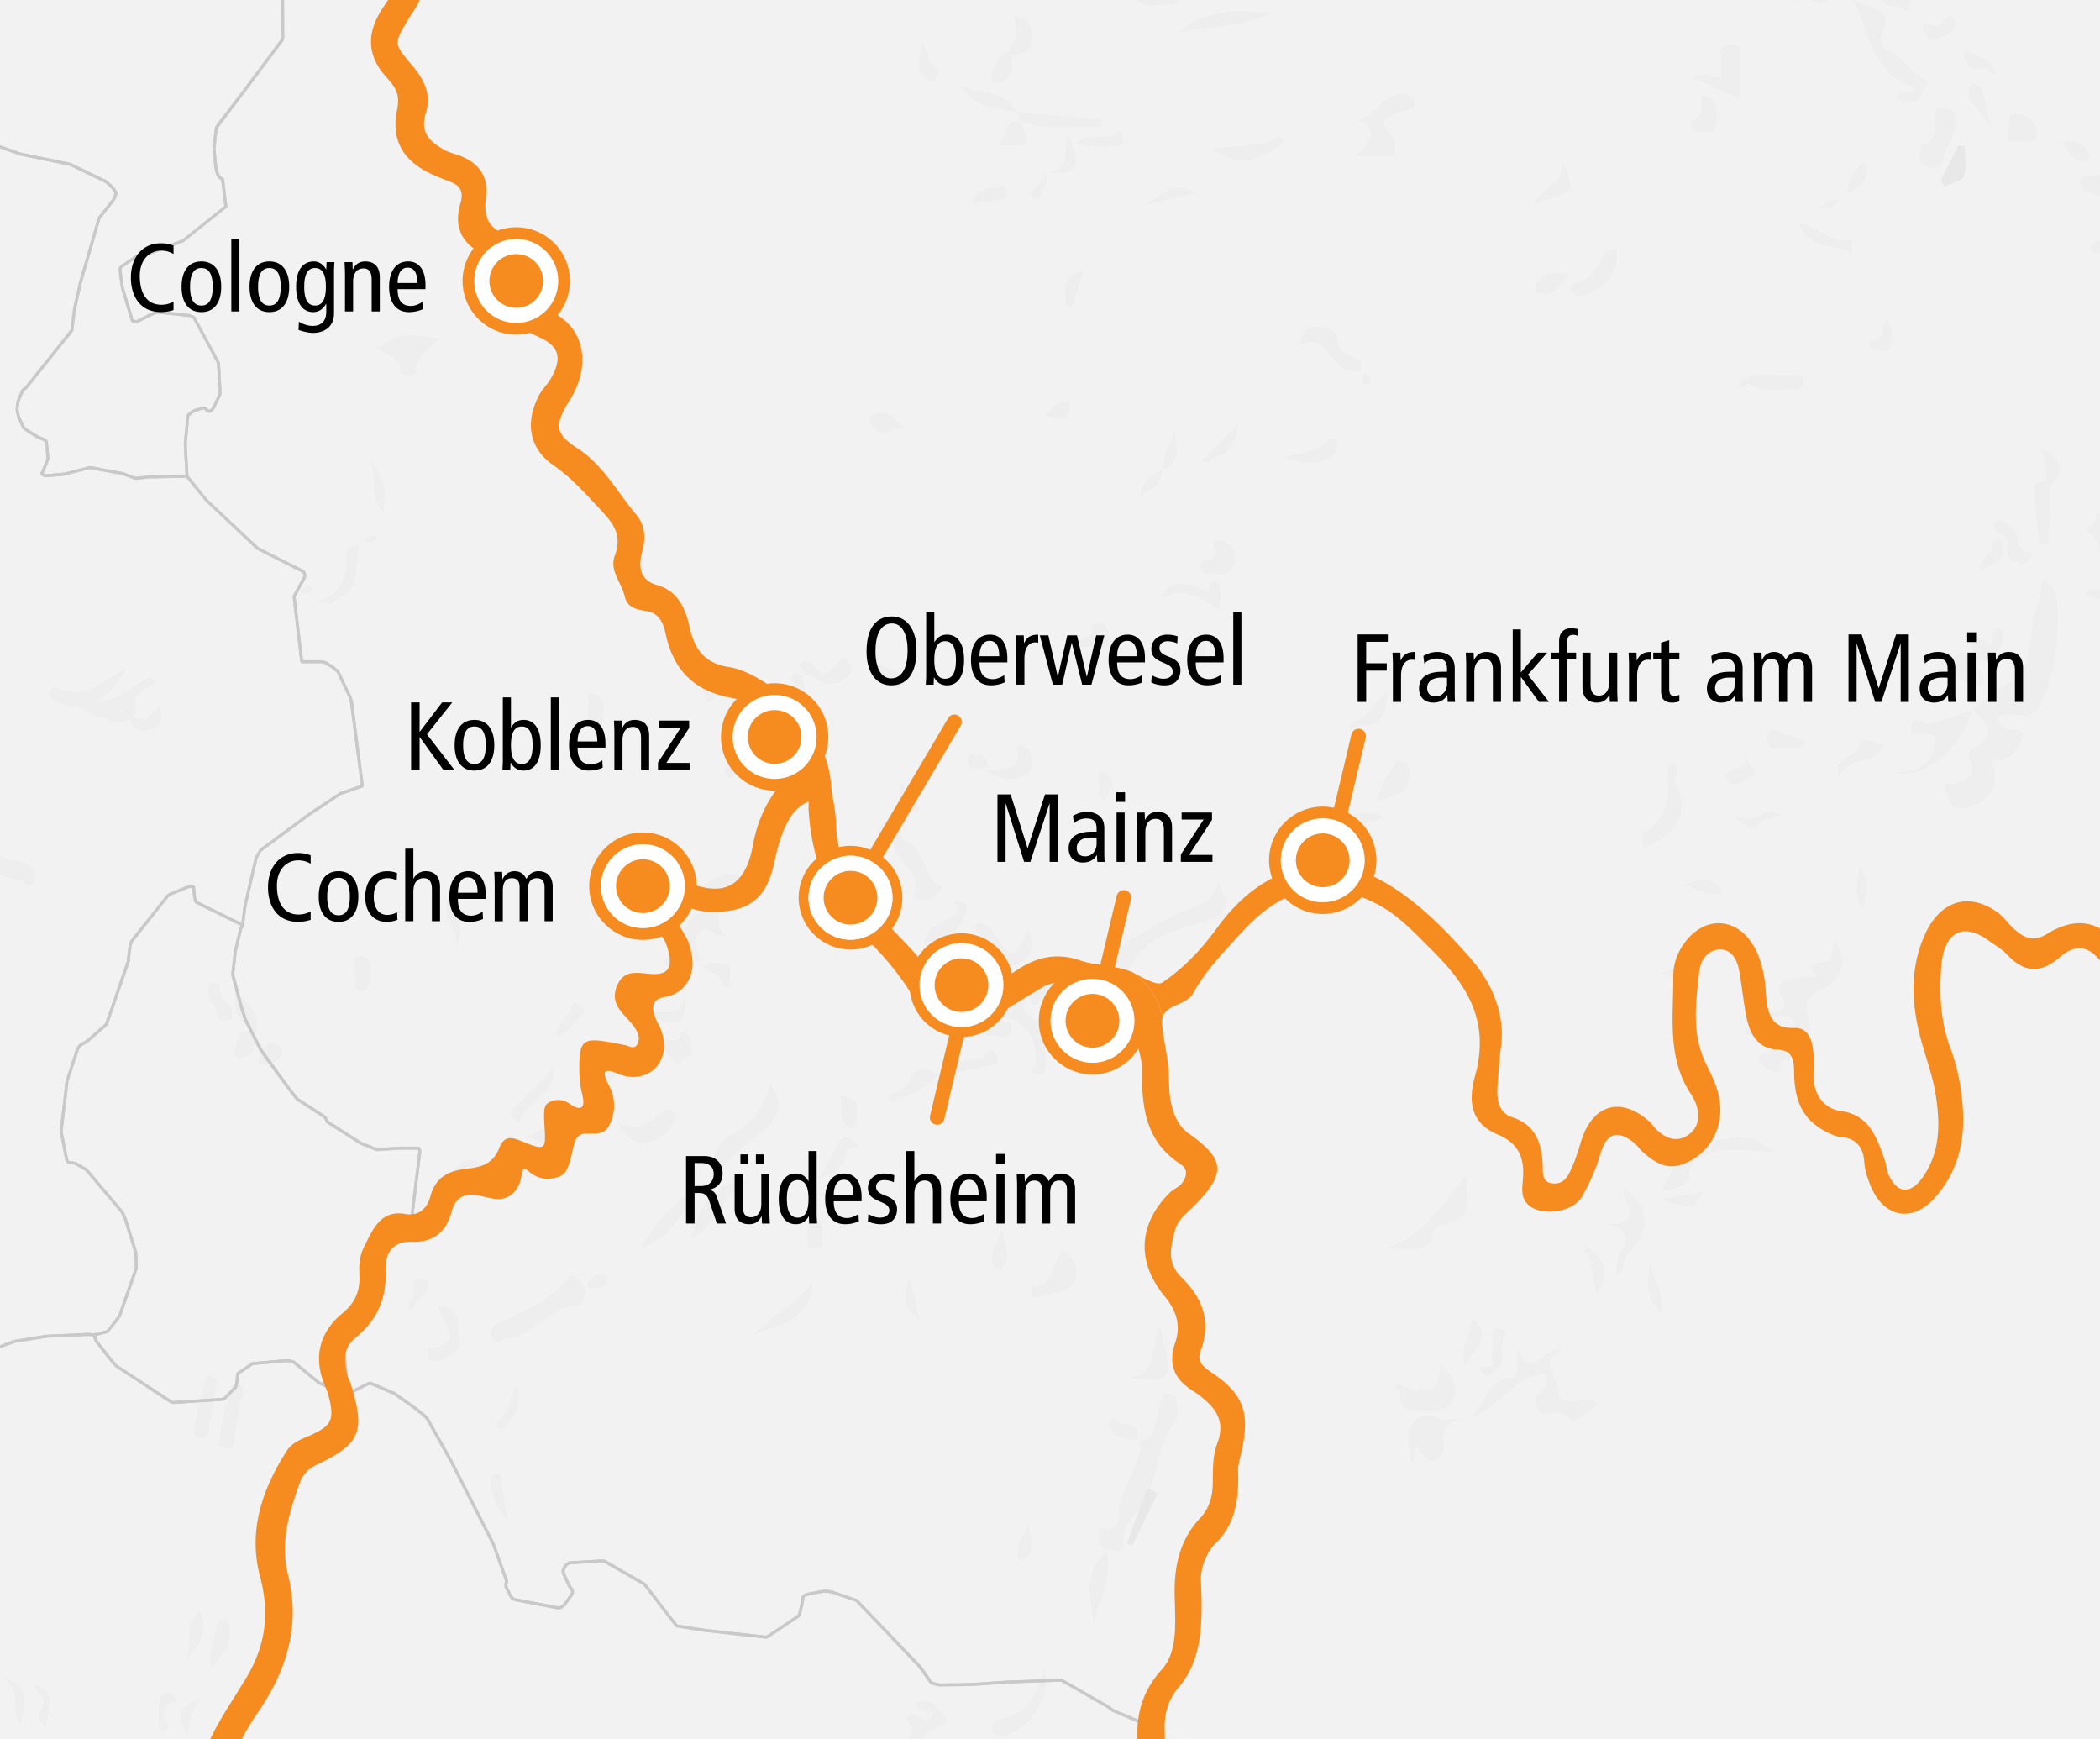 <?xml version="1.0" encoding="UTF-8"?>
<svg xmlns="http://www.w3.org/2000/svg" xml:space="preserve" style="enable-background:new 0 0 143.521 118.845" viewBox="0 0 143.521 118.845">
  <rect x="0" y="0" width="143.521" height="118.845" fill="#333333" stroke="none"/>
  <style>.st0{fill:#fff}.st1{fill:#f2f2f2}.st2{fill:#eee}.st3{fill:#e8e8e8}.st4{fill:#c9c9c9}.st5,.st7{fill:#f68b1f}.st7{stroke:#f68b1f;stroke-width:.25;stroke-miterlimit:10}</style>
  <path id="BG" d="M3.017 123.102c.237.087.444.164.637.237.989-.03 1.931-.076 2.014-.081 2.679-.152 5.337-.546 8.005-.821 5.536-.572 11.119-.53 16.678-.511 14.148.049 28.186-.709 42.32-1.118 25.484-.738 51.009-.461 76.508-.402-.397-11.35-1.225-22.682-1.986-34.013-2.002-29.826-2.337-58.813 3.044-88.379-42.63-.592-85.267-1.184-127.9-1.184-8.289 0-16.51-.124-24.714-.393 1.749 18.248-1.257 36.75-1.324 55.096-.055 14.844-.4 29.685-.438 44.529-.022 8.621.267 17.242.447 25.862 2.28.014 4.545.381 6.709 1.178z" class="st0"></path>
  <g id="laender">
    <path d="m13.219 60.598.072.722.077.274.087.075 2.669 1.32.448.198-.13.274-.067.274-.301 1.245-.174 1.543.017.15.535 2.017.309.97 1.009 1.993.07.124 1.827 2.515.498.648.157.174 1.88 1.22.162.324 2.309 1.47 1.06.422 1.62-.099h1.249l.067.124.01.15-.585 4.757-.655.498-.364.125-.214.099-1.404 1.22-1.998 6.698.197 1.768-.02 1.42-1.049-.474-.792-.347-1.721-1.42-.234-.074-.31-.025-2 .174-.284.025-.991.673-.035.125-.015.324-.08.422-.06.1-.732.747-.12.05-3.386.224-.112-.025-3.8-2.49-.519-.622-.834-1.07-.052-.125-.067-.299.817-.199.112-.05.785-1.02 1.153-3.288-.032-1.07-.715-2.267-.21-.473L5.9 79.923l-.785-.448-.438-.05-.087-.075-.042-.125-.379-1.917.413-3.486.715-2.142.119-.199.087-.075.43-.249 1.335-1.17 1.509-4.358v-.15l.112-.897.085-.249.07-.1 2.42-3.038.21-.124 1.162-.473.249-.05.135.05z" class="st1"></path>
    <path d="M3.017 123.102c.237.087.444.164.637.237a104.6 104.6 0 0 0 2.014-.08c2.678-.153 5.337-.547 8.005-.822 5.536-.572 11.118-.53 16.677-.511 14.148.049 28.186-.71 42.32-1.118 2.311-.067 4.623-.114 6.934-.165l.751-1.253.48-.324.62-.274-2.186-.547-3.215-1.37-.379-.274-3.137-1.793h-.164l-3.471.124-2.603.174-2.129.025-.52-.125-.678-.97-.137-.174-4.308-4.508-1.688-.573-.277-.05h-.311l-.929.175-.259.075-.105.05-.09.1-.055.399-.174.747-.05.125-2.121 1.42-.12.05-4.221-.474-1.898-.299-2.206-2.863-2.644-1.519-.112-.05h-.31l-2.069.125-.197.124-.14.2-.05.098-.035.15.025.124.267.598.164.324.147.199.042.099v.125l-.052.125-.473.673-.164.149-.232.1-.293-.05-2.697-.523-.13-.05-.102-.075-.122-.2-.266-.522-.025-.149.017-.125.05-.124-.911-2.54-2.862-5.628-1.51-2.69-.171-.298-.26-.25-.739-.572-1.243-.872-1.618-.698-.147.025-1.527.772-1.048-.473-.792-.349-1.721-1.42-.234-.074-.31-.025-2 .174-.284.025-.991.673-.035.125-.015.324-.08.422-.06.1-.732.747-.12.05-3.386.224-.112-.025-3.8-2.49-.519-.622-.835-1.07-.052-.125-.067-.299-.485-.026-2.792.124-2.178.35-1.198.447-1.947.722-.501.124-1.146.224-.137-.1-.087-.124-.089-.183c-.006 1.1-.02 2.2-.023 3.3-.022 8.622.267 17.242.447 25.863 2.282.014 4.547.382 6.711 1.178z" class="st1"></path>
    <path d="m9.043 21.926.266.05.242-.1.76-.398.378-.15h.13l2.13.224.249.1.087.1 1.61 2.988.032.1.105 1.967-.018.15-.388.821-.12.199-.095.075-.122.05-.137-.05-.146-.175h-.172l-.62.199-.38.299-.016.149-.164 1.792.117 2.217 1.33 1.643 3.49 3.288 3.146 1.593.067.125.027.124-.035.15-.707 1.295.526 4.457h1.387l.251.075.508.324.326.274.827 1.743.08.25.025.124.737 5.703-1.504.522-2.136 1.42-3.334 2.466-.242.423-.052.124-.75 3.238-.164 1.294-.13.274-.067.274-.301 1.245-.174 1.543.017.15.536 2.017.309.97 1.009 1.993.07.124 1.827 2.515.498.648.157.174 1.88 1.22.162.324 2.309 1.47 1.06.422 1.62-.099h1.249l.067.124.01.15-.585 4.757-.655.498-.364.125-.214.099-1.404 1.22-1.998 6.698.197 1.768-.02 1.42 1.527-.773.147-.025 1.618.698 1.243.872.74.573.259.249.172.299 1.51 2.69 2.86 5.627.912 2.54-.05.124-.017.125.025.149.266.523.122.199.102.075.13.05 2.697.523.293.05.232-.1.164-.15.473-.672.052-.125v-.125l-.042-.1-.147-.198-.164-.324-.267-.598-.025-.124.035-.15.05-.099.14-.199.197-.124 2.07-.125h.309l.112.05 2.644 1.519 2.206 2.863 1.898.3 4.221.472.12-.05 2.121-1.42.05-.124.174-.747.055-.4.09-.1.105-.05.26-.074.928-.175h.31l.278.05 1.688.573 4.308 4.508.137.174.677.97.521.125 2.13-.025 2.602-.174 3.471-.124h.164l3.137 1.793.38.274 3.214 1.37 2.187.547-.62.274-.481.324-.75 1.253c23.18-.513 46.387-.291 69.574-.237-.397-11.35-1.226-22.682-1.986-34.013-2.001-29.826-2.336-58.813 3.044-88.379-42.636-.59-85.272-1.183-127.906-1.183-1.06 0-2.112-.02-3.172-.024l.123.566.01.15.018 5.03-.018.148-2.455 3.288-1.993 2.614-.076.126-.129 1.096-.017.15-.008.148.102 1.096.062.423.085.274.13.199.206.124.224 1.867-2.928 2.342-2.878 1.07-.105-.073-.137.025-1.103.746-.067.1-.017.124.162 1.221.689 2.266z" class="st1"></path>
    <path d="m5.295 71.68.119-.2.087-.075.43-.249 1.335-1.17 1.509-4.358v-.15l.112-.897.085-.249.07-.1 2.42-3.038.21-.124 1.162-.473.249-.05.135.05.072.722.077.274.087.075 2.669 1.32.448.2.164-1.295.75-3.238.052-.124.242-.423 3.334-2.466 2.136-1.42 1.504-.522-.737-5.703-.025-.125-.08-.249-.827-1.743-.326-.274-.508-.324-.251-.075h-1.387l-.526-4.457.707-1.295.035-.15-.027-.124-.067-.125-3.145-1.593-3.492-3.288-1.33-1.643-2.649.05-.851.1-.882-.324-2.267-.424-1.705.448-.164.025-1.198.099-.207-.15.294-.672.13-.374-.018-.199-.092-.969-.249-.15-.319-.123-.871-.548-.12-.1-.336-.747-.087-.349-.017-.174.042-.424.052-.199.294-.673.232-.174 3.12-3.909.189-1.493.396-1.768 1.274-4.408.94-1.195.094-.15.117-.3-.005-.123-.179-.274-.458-.448-2.49-1.196-3.394-.698-2.369-.846-.329-2.117-.137-.298-.094-.15-.299-.302c.184 14.866-1.802 29.848-1.857 44.727-.05 13.126-.313 26.25-.403 39.374l.198.494.042.15.017.174-.07.174-.197.314-.004.55.089.183.087.125.137.099 1.146-.224.5-.124 1.948-.722 1.198-.448 2.178-.349 2.793-.126.485.025.817-.199.112-.05.785-1.02 1.153-3.288-.032-1.07-.715-2.267-.21-.473-2.454-2.913-.785-.448-.438-.05-.087-.075-.042-.125-.379-1.917.413-3.486.715-2.142z" class="st1"></path>
    <path d="m-1.846 6.807.3.302.094.15.137.298.33 2.117 2.368.846 3.394.698 2.49 1.196.458.448.179.274.005.124-.117.299-.095.15-.939 1.194-1.274 4.408-.396 1.768-.19 1.493-3.12 3.91-.231.174-.294.673-.052.2-.042.423.017.174.087.349.336.747.12.1.871.548.32.124.248.15.095.97.017.2-.129.373-.294.673.207.149 1.198-.1.164-.024 1.705-.448 2.267.424.882.324.851-.1 2.65-.05-.117-2.217.164-1.792.017-.15.379-.298.62-.199h.172l.146.175.137.05.122-.05.095-.075.12-.199.388-.822.018-.149-.105-1.967-.032-.1-1.61-2.988-.087-.1-.25-.1-2.129-.224h-.13l-.379.15-.76.398-.241.1-.266-.05-.69-2.266-.162-1.22.017-.125.067-.1 1.103-.746.137-.025.105.074 2.878-1.071 2.928-2.342-.224-1.867-.206-.126-.129-.199-.085-.274-.062-.423-.102-1.096.008-.148.017-.15.13-1.096.076-.125 1.993-2.614L19.297 2.7l.018-.149-.018-5.03-.01-.15-.123-.565c-7.214-.03-14.39-.135-21.542-.37.33 3.449.49 6.906.532 10.37z" class="st1"></path>
  </g>
  <g id="gebirge_klein">
    <path d="M134.877 48.516c.717-.666 1.427-1.29 2.322-1.776 1.967-1.069 1.346-3.322 1.932-5.021.213-.619.431-1.324.471-2.159.318.283.632.443.76.697.759 1.513-.036 7.073-1.18 8.311-.568.614-1.337.165-2.001.298-.253.051-.615-.029-.573.373.019.181.22.368.38.503.375.318 1.554-.209 1.147.832-.277.706-.825 1.612-1.967 1.312-.036-.009-.086.035-.13.054.856 1.597-.128 3.143-1.938 3.271-.976.069-.875-.624-1.07-1.1-.327-.796.386-.483.71-.623.623-.268 1.449-.439.897-1.468-.147-.275-.172-.57.203-.834 1.391-.977 1.377-1.335.003-2.702l.034.032zM70.205 68.179c-.163-.476-.029-.756.51-.722 1.342.085 2.376-.284 3.553-1.154 2.367-1.751 4.861-3.423 7.676-4.449.803-.293 1.079-.899 1.391-1.584.286 1.031 1.106 1.98-.782 2.619-1.838.622-4.127.983-5.095 2.865-.719 1.398-1.717 2.17-2.934 2.912-1.017.62-2.087.854-3.289.768.146-.793.974-.654 1.38-1.174-.622-.194-1.192-.306-1.686.225-.595.639-.407-.451-.759-.334l.035.028zM120.393 69.398c.891-.387 2.08-.117 1.323-1.353-.467-.762.218-.993.681-1.142.508-.163 1.084-.116 1.698-.165-.46-.691-.406-.976.552-1.009.798-.028.483-.971.721-1.492.972 1.271.705 2.687-.954 3.429-1.091.488-1.038 1.02-.822 1.898.374 1.524-.098 2.353-1.666 2.88-.516.173-.12.841-.496.842-.33 0-.729-.265-.971-.529-.252-.275-.465-.586.238-.821.581-.194-.106-.506-.212-.774-.216-.544-.975-.142-1.247-.783.823-.618 1.447.042 1.939.421.5.386.923.491 1.454.279.507-.202.084-.487.065-.762-.058-.84-.545-.936-1.213-.865-.213.023-.432-.018-1.09-.054zM89.838 61.122c-.705-1.683-.8-1.681-2.204-.391-.253.233-.471.938-.95.485-.511-.482.231-.681.445-.95.506-.634 1.66-1.21-.297-1.791 1.748-.555 3.117-1.22 3.012-3.486.419 1.627 1.252 1.526 2.243.98.706-.389 1.438-.723 2.763-.059-3.574.281-3.617 3.24-5.012 5.212zM77.749 98.361c1.083.262 1.058-.708 1.282-1.263.172-.427.07-.964.373-1.389.118-.165-.125-.625.316-.497.26.075.708.073.698.554-.008.441.169 1.039-.051 1.298-1.579 1.856-1.072 4.593-2.797 6.407-.462.485-.845 1.243-.817 2.071.021.628-.525.441-.864.424-.513-.025-.785-.346-.78-.867.003-.355-.136-.784.566-.589.183.051.8-.186.787-.829-.027-1.303.758-2.44 1.148-3.618.217-.657.507-1.087.174-1.736l-.035.034zM105.505 93.822c-2.113.396-3.168 2.435-5.082 3.104 1.077-.791 1.093-2.567 2.836-2.779.789-.096.213-1.282.491-1.988.947 2.377 1.859-.364 2.93.132-1.478.716-.315 1.799-.221 2.637.192 1.719 1.901.14 2.757 1.015-.695.355-1.394 1.551-2.054.895-.72-.715-1.732.334-2.172-.756-.389-.964 1.353-1.304.515-2.26zM123.475-.7c-.325.143-.776.16-.668.836.744-.646 2.602 1.053 2.42-1.263-.084-1.075.331-1.221 1.194-1.158.159.011.362.063.537-.016l-2.781-.038c.05.318.008.631.148.926.133.279.109.292-.85.713zM40.059 88.301c-.167.353-.19.947-.584.944-1.934-.014-2.894 1.981-4.715 2.208-.396.049-.823.509-1.117.004-.257-.442.088-.935.484-1.093 1.815-.723 3.538-1.545 4.796-3.128.219-.277 1.148.592 1.136 1.065zM129.595 6.707c.147-.732 1.077-.009 1.281-.719-2.893-.859-3.007-3.571-4.209-6.003 1.261.62 2.816.532 1.93 2.327-.217.439.213 1.108.383 1.157 1.216.35 1.63 1.748 2.838 2.044-.812 1.685-.812 1.685-2.223 1.194zM47.821 65.737c-1.266-.639-1.393-2.343-.313-3.247.157-.131.724.065.502-.28-.342-.53-.804-1.33-.314-1.524.964-.381 1.879-1.558 3.187-.612-.264.932-2.588-.285-1.861 1.751.236.662-.223 1.523.61 2.091-.749.221-1.117-.718-1.722-.27-.812.601-.076 1.368-.089 2.091zM62.102 55.931c-.387.519-.988 1.13-.063 1.573 1.306.626.924 2.414 2.215 3.022.338.159-.021.342-.116.469-.277.373-.646.546-1.134.497-.322-.032-.613-.165-.496-.465.647-1.651-1.668-2.131-1.402-3.617.009-.051-.133-.131-.206-.194-.307-.266-.827 1.204-.861-.015-.02-.728.639-1.508 1.69-1.363.108.015.212.052.373.093zM100.151 80.353c.348 2.593.146 2.907-1.799 3.42-.125.033-.287.172-.316.291-.471 1.894-1.937 1.246-3.21 1.194 2.419-.735 3.605-2.857 5.325-4.905zM52.594 74.125c1.036.964.806 2.276-.695 3.38-.708.521-1.334 1.102-1.973 1.687-.261.239-.53.774-.907.449-.312-.268-.274-.835.019-1.21.268-.343.57-.717.943-.908 1.406-.718 2.284-1.823 2.613-3.398z" class="st2"></path>
    <path d="M134.842 48.484c-.865 2.762-3.345 4.873-5.412 4.277 1.881.127 2.824-.746 2.877-2.498-.037-.007-.198-.01-.336-.068-.464-.196-1.468.479-1.348-.569.117-1.027.833-.059 1.231-.153 1.026-.243 2.018-.628 3.023-.956a1.06 1.06 0 0 0-.035-.033zM70.171 68.151c-.427.568-.117 1.151.284 1.382 1.433.827.896 2.16 1 3.331.036.4-.145.632-.571.56-.673-.114-.107-.47-.093-.678.131-1.937-.935-3.285-2.621-3.263l-.282-.246c.649-.555.757-1.213.317-2.029.919-.088 1.271.843 1.999.972a.456.456 0 0 0-.033-.029zM92.633 10.675c1.408-1.271 1.397-1.918.047-2.526 1.272-.012 1.539-1.278 2.554-1.59.617-.19 1.134-.336 1.362.285.263.717-.582.673-.915.798-1.357.51-1.392.589-.461 1.804.167.218.153.631.108.937-.051.348-.404.285-.663.289-.603.009-1.204.003-2.032.003zM134.795 44.338c-.159-.218-.404-.488-.096-.695.55-.37.89.179 1.306.417.498-.242-.149-1.002.592-1.161.073.08.217.169.26.293.24.686-.425 1.228-.322 1.906.036.232-.076.413-.364.421-.397.011-.621-.888-1.062-.288-.31.422.544.622.447 1.119-.043.218-.071.561-.293.474-.679-.266-1.702-.207-1.932-.899-.144-.432.181-1.444 1.201-1.357.11.304.315.352.588.218l-.325-.448zM99.983 96.871c-1.101.332-1.499.981-1.316 2.089.067.406-.368.78-.666.844-.695.149-.78-.686-1.236-.99l-.146 1.068-.192-.028c-.053-.462-.071-.931-.166-1.385-.184-.883.679-1.964 1.514-1.738.411.111.792.324 1.238.274.325-.035.647-.088.97-.134zM25.71 23.748c.167-.057.284-.071.37-.13 1.153-.795 1.399-.831 3.982-.514-.633.809-1.8 1.225-1.602 2.429-.405.061-1.054.309-1.104-.205-.1-1.031-.992-1.033-1.646-1.58zM132.646 7.332c1.294.034 1.011.89.964 1.476-.056.691-.68 1.191-.765 1.939-.075.663-.539.935-1.241.592-.73-.357-.249-.957-.345-1.438 1.252-.214.938-1.191.965-1.995.013-.401.155-.634.422-.574zM95.903 94.766c2.006.526 2.339.32 2.573-1.585.785.707 1.317 1.718.765 2.578-.529.825-1.727.638-2.69.591-.857-.042-.869-.674-.886-1.297l.238-.287zM115.761 5.33c.862-.541 1.253.038 1.852-.023 0-.57.016-1.11-.005-1.648-.02-.514.238-.633.701-.64.521-.008.649.243.643.697-.013.964-.004 1.928-.004 3.087l-3.187-1.473zM110.476 87.08c.079-.576 0-1.128.232-1.465.571-.827.773-1.462-.768-1.96 2.835-.136.594-1.696 1.123-2.449 1.733 1.376 1.776 3.024.084 4.592-.381.355.17 1.033-.671 1.282zM112.375 57.999c-.094-.377-.27-.908.127-1.175 1.446-.971 1.607-2.364 1.468-3.908-.025-.275-.134-.762.411-.67.355.06.216.425.224.684.006.203-.302.269-.147.561 1.265 2.388-.206 3.562-2.083 4.508zM10.676 46.644c-.99.492-1.683 1.252-2.4 1.899-1.228 1.108-2.016.142-2.954-.256-.133-.057-.19-.356-.218-.552-.007-.047.295-.223.372-.183 1.852.973 3.121-.325 4.498-1.155.285-.171.368.014.702.247zM67.772 66.131c.314.823-.597 1.434-.404 2.258.02.087-.318.459-.649.354-.361-.114-.218-.445-.249-.692-.069-.555-.331-1.011-.687-1.427-.2-.233-.893-.133-.523-.748.08-.132.321-.326.356-.302.314.218.915.115.872.753-.015.226.066.428.453.439.696-.888-.906-1.728-.136-2.604l-.022-.036.368.367-.035-.035c.37.508.153 1.256.692 1.696l-.036-.023zM80.482 2.214C82.145.872 84.106.489 86.827.959c-2.321.904-4.382.89-6.345 1.255zM71.356 113.808c.673 2.29-1.519 5.064-3.22 4.778-.312-.052-.3-.255-.333-.465-.09-.575.458-.641.734-.706 1.672-.399 2.464-1.535 2.819-3.607zM88.816 23.531c.258-.588.332-1.299 1.197-1.236.722.053 1.332.232 1.444 1.139.083.67.693.824 1.241 1.042.305.121.482.489.278.818-.192.308-.471-.033-.721-.017-.646.04-.936-.523-1.273-.911-.954-1.097-.93-1.119-2.166-.835zM72.606 85.48c1.063.515 1.202 1.71.705 2.289-.519.604-1.694.71-2.61.871-.3.053-.284-.742-.145-.746 1.615-.053 1.318-1.669 2.05-2.414z" class="st2"></path>
    <path d="M66.805 64.163c.575-.384-.593-.686-.081-.961.553-.297.937.192 1.204.578 1.289 1.858 1.276 1.868 2.335-.23.736 1.598-.239 2.608-2.491 2.58l.036.024c-.03-.647.385-1.476-.692-1.696l.035.035c.131-.376.124-.615-.368-.367l.022.037zM42.183 76.678c1.266.693 2.108.149 2.951-.551.181-.15.601-.539.947-.022.259.387.005.576-.198.838-1.248 1.612-2.756 1.605-3.7-.265zM47.51 84.033c.147-1.871 2.098-3.659 3.8-3.222-1.916.488-2.09 2.613-3.567 3.514l-.233-.292zM29.259 82.278c1.063-.353 1.214-1.291 1.572-2.018.273-.554.642-.845 1.144-1.012.194-.064.5.059.696.187.432.283-.057.404-.156.565-.723 1.175-1.095 2.839-3.256 2.278zM110.503 17.014c.099 1.6-.612 2.572-2.104 3.112-.473.171-.736.135-.944-.218-.362-.612.172-.504.513-.636.619-.24 1.03-.74 1.352-1.325.254-.463.533-.941 1.183-.933zM74.756 110.913c-.147-1.582-.878-3.276.864-4.894.409 1.965-.584 3.38-.864 4.894zM69.788 8.345l-.284-.702-.032.034 5.826.471-.038.555c-1.836-.156-3.682.287-5.508-.392l.036.034zM51.595 91.197c1.054-1.359 2.778-1.949 3.91-3.627-.079 2.797-2.3 2.893-3.91 3.627zM42.719 67.015c.936-.414 1.832.01 2.509-.545.146-.12.612.176.445-.363-.062-.2-.746-.443-.029-.617.3-.073.799-.235.916.354.057.286.482.462.201.857-.594.834-2.84 1.113-4.042.314zM15.013 97.98c.234-1.002.442-1.941.677-2.874.072-.286.127-.721.552-.597.308.09.44.376.331.794-.242.928-.404 1.878-.563 2.825-.069.411.101.983-.62.857-.686-.119-.264-.715-.377-1.005zM77.222 94.202c2.094-.518 1.389-2.471 2.04-3.699.931 3.943.931 3.943-2.04 3.699zM116.936 78.734c-.545.478-1.485.46-1.498 1.622-.006.523-.912.958-1.863 1.037.416-1.012.985-1.799 1.239-2.762.213-.806 1.419-.223 2.156.136l-.034-.033zM140.115 33.134c-.031 1.259-.063 2.518-.09 3.778-.003.148.074.33-.183.314-.161-.01-.455-.025-.46-.064-.148-1.288-.308-2.578-.36-3.872-.011-.26.453-.43.812-.401l.281.245zM29.854 89.17c1.826.154 1.429 1.542 1.556 2.454.109.779-.746 1.113-1.405 1.373-.233.092-.582.122-.689-.222-.077-.249-.12-.655.208-.697 2.19-.274.802-1.46.613-2.333-.033-.147-.135-.279-.283-.575zM82.821 10.11c1.692-.148 3.197-.02 4.51-.746.062-.034.314.119.344.223.03.107-.066.322-.171.386-1.398.85-2.809 1.646-4.683.137zM145.291 39.091c-.079 2.519-2.188.201-2.791 1.626.712.171 1.401.399 2.108.486.475.059 1.002.269 1.371-.175.011-.424.027-.848.04-1.273-.235-.177-.564-.31-.728-.664zM64.022 116.683c.486.531 1.203 1.062-.159 1.423-.296.078-.661.185-.739.721-.15 1.034-.906.778-1.71.674 1.095-1.125 1.095-1.125.569-2.041.373-1.096 1.505 1.056 1.801-.487l.238-.29zM68.169 69.482c.115.518 1.272.077.932.972-.245.644-.853.258-1.29.316-.573.077-.983-.4-1.485-.562-.477-.154-.639-.457-.478-.847.154-.372.576-.327.846-.143.421.286.791.316 1.194.018l.281.246zM94.161 54.767c.17-.839.366-1.635.986-2.172.197-.171.028-.831.726-.509.58.268.54.642.474 1.05-.194 1.176-1.269 1.286-2.186 1.631zM83.064 39.225c-.328-.061-.811.211-.956-.322-.132-.486.114-.703.614-.701.109 0 .216-.184.327-.279.311-.263-.796-1.238.439-.966.478.105 1.024.57.896 1.225-.128.659-.426 1.26-1.32 1.043zM54.812 46.195c.647 1.495-.415 3.29-2.223 3.601.439-.805.511-1.732 1.541-2.096.551-.194.264-.635.099-1.071-.219-.579.061-.787.613-.406l-.03-.028zM-.888 58.48c.953.168 1.744.259 2.506.458.554.144.957.523.745 1.182-.275.856-.681.059-1.006.032-1.001-.085-1.768-.567-2.245-1.672zM119.242 25.916c1.109-.664 2.32-.15 3.475-.295.283-.036.522.065.543.431.025.441-.208.568-.595.562-1.079-.017-2.185.182-3.191-.406l-.232-.292zM43.82 85.314c.704-1.534 1.673-2.35 2.553-3.237.124-.125.263-.405.506-.161.129.13.357.229.143.513-.797 1.058-1.479 2.233-3.202 2.885z" class="st2"></path>
    <path d="M54.842 46.223c.572-.376-.6-.676-.065-.975.377-.211.764.039.991.374.594.872.921.168 1.346-.18.237-.194.423-.793.872-.245.336.411.286.845-.132 1.14-.424.3-.853.467-1.474.346-.557-.108-.94-.71-1.567-.488a.78.78 0 0 0 .029.028zM79.29 40.843c.688-1.347 1.603-.898 2.454-.82.322.03.844 1.034 1.061-.182.078-.438.476.051.517.174.155.467.161.962-.066 1.608-1.154-.788-2.339-1.464-3.966-.78zM143.539 38.923c.025-1.028.002-1.873-.598-2.369-.83-.686.56-.715.269-1.22-.085-.148.045-.335.374-.222.518.178.654.477.611.975-.078.906.236 1.88-.656 2.836zM67.316 52.67c1.24-.206 2.538.118 2.185-1.534-.012-.058.283-.266.327-.238.218.142.531.315.569.522.096.522.315 1.224-.245 1.523-.816.435-1.709.424-2.836-.273zM22.721 40.677c.623-.656 1.004-1.397.915-2.343-.059-.623.156-1.078.894-1.079-.317 3.094-.317 3.094-1.53 3.669l-.279-.247zM37.701 72.565c.709 2.127-1.653 2.529-2.169 4.002-.099.281-.253.015-.344-.057-.315-.25-.34-.522-.037-.819.548-.535 1.1-1.068 1.624-1.627.394-.419 1.006-.71.926-1.499zM63.115 64.55c.164-.964.712-1.239 1.283-1.541.368-.195.752-.362 1.075-.688.259-.261-.874-.976.24-.719.464.107.403.563.214 1.066-.49 1.307-1.677 1.316-2.812 1.882zM87.757 31.274c1.059-.417 2.271-.292 3.095-1.247.057-.066.353-.046.408.029.219.298.168.621-.07.895-1.021 1.172-2.248.533-3.433.323zM44.454 71.125c.716-.776 1.805.83 2.114-.647.009-.042.64.308.603.601-.051.399.455 1.083-.277 1.154-.314.03-.378.918-.898.209-.38-.518-.994-.863-1.542-1.317zM138.878 37.726c-.092.52-.358.871-.643.784-.393-.12-.984-.106-1.041-.789-.032-.383.26-.87-.31-1.143-.361-.173-.964-.415-.479-.894.291-.287.776.177 1.104.394.649.43.03 1.827 1.369 1.648zM138.212 9.677c-.346-.107-1.172.254-.939-.556.133-.461-.219-1.44.492-1.343.417.057 1.38.298 1.448 1.212.059.798-.473.687-1.001.687zM116.97 78.768c-.2-1.117.832-.852 1.283-.973 1.031-.275 2.013.091 3.128 1.038-1.679-.324-3.065-.308-4.444-.099l.033.034zM116.429 6.479c1.094.432.93 1.375.812 2.22-.073.52-.622.289-.965.307-.783.04-.907-.674-.476-.878.879-.419.173-1.219.629-1.649zM125.702 53.082c-.434-1.345.96-1.327 1.239-1.946.606-1.34 1.274.221 1.874-.365-.535 1.587-2.482.885-3.113 2.311zM64.197 73.483c.268-.895 1.031-.956 1.772-1.048.374-.047.766-.03 1.119-.14.336-.105.634-.915.976-.264.44.84-.524.778-.916.882-.973.257-1.986.367-2.982.536l.031.034zM122.942 15.258c1.424.099 2.116 1.508 3.428 1.131.231-.066.212.327.192.526-.009.091.049.367-.241.25-1.147-.467-2.701-.17-3.379-1.907zM69.504 7.643c-1.308-.197-2.715-.155-3.802-1.71 1.54.445 2.996.289 3.769 1.745l.033-.035zM14.481 114.04c-.376-1.189.314-2.038.305-2.967-.002-.208.31-.48.622-.395.346.094.219.431.262.679.19 1.1-.601 1.726-1.189 2.683zM31.173 64.709c.114-1.342-1.713-2.732.206-4.209-.473 1.512.525 2.882-.206 4.209zM55.87 80.534c.58-.603.883-1.331 1.216-2.058.061-.133.53-1.28 1.287-.424.142.161.65.194.025.357-.205.053-.489.017-.523.268-.157 1.165-.996 1.577-2.005 1.857zM144.721 14.731c.699.587.523 1.122.094 1.848-.513.868-1.123.851-1.928.609-.107-1.201 2.187-.644 1.595-2.169l.239-.288zM73.361 44.21c.231-.902 1.711-.381 1.164-1.536.258-.022.554-.135.765-.046.372.157.515.511.494.94-.017.357-.042.649-.501.644-.606-.007-1.212-.002-1.922-.002zM16.171 67.197c.147 1.196 1.737 1.768 1.348 3.324-1.497-.742-1.677-1.923-1.348-3.324zM104.894 13.86c.464-1.217 2.154-1.104 1.854-3.027.952 2.256.904 2.317-1.854 3.027zM100.615 90.1c1.446 1.273.12 2.123-.483 3.209-.391-1.207.432-2.16.483-3.209zM69.751 8.312c.759 1.766.759 1.766-1.851 1.57 1.066-.022.468-1.913 1.889-1.536l-.038-.034zM68.875 3.491c.78-.663.686-1.479.34-2.461.945.164 1.305.556 1.277 1.492-.029.97-.485 1.247-1.329 1.207l-.288-.238zM145.096 13.118c-.776.504-1.485.383-2.128.096-.273-.122-.8-.113-.777-.67.013-.301.072-.585.417-.526.419.072 1.132-.376 1.206.357.094.94.813.454 1.282.743zM64.165 73.448c-.773.815-1.689 1.376-2.806 1.578l-.231-.294c.326-.253.819-.44.95-.771.501-1.27 1.275-.936 2.118-.479l-.031-.034zM25.073 31.356c1.144.883 1.4 2.033 1.12 3.593-1.221-1.076-.084-2.708-1.12-3.593zM37.938 77.068l-.224-.966c1.1.131 1.08 1.088.801 1.566-.482.826-1.341.46-2.561-.02.869-.152 1.061-.926 1.749-.321l.447.319c.149-.273.085-.468-.212-.578zM48.429 48.025c-.149-.298-.306-.593-.447-.895-.345-.74.22-1.207.55-1.732.117-.186.442-.277.547-.076.239.454.168.906-.123 1.376-.168.272-.107.686-.149 1.036l-.378.291zM123.473 50.652c-.584.883-1.462.3-2.178.485-.489.126-.32-.604-.64-.8.259-.244.405-.631.932-.356.558.291 1.193.433 1.886.671zM49.945 51.977c.414-.381.67-.815.599-1.418-.022-.181-.158-.586.271-.525.235.033.536.189.651.383.516.867-.074 1.704-1.232 1.797l-.289-.237zM92.453 49.321c1.092-.341 1.546-1.452 2.386-2.107-.084 1.383-.401 2.521-2.098 2.346l-.288-.239zM24.247 66.591c.224-.459-.309-1.153.329-1.234.683-.087.767.536.734 1.126-.031.544.026 1.272-.67 1.229-.723-.044-.082-.827-.393-1.121zM71.588 11.746c1.809-.082.957-1.635 1.399-2.636.998 2.331.65 2.966-1.399 2.636zM40.247 75.744c-1.241-2.221 1.546-1.682 1.704-2.944.594 1.777-2.409 1.09-1.704 2.944zM73.504 9.777c1.024-.789 2.083-.092 2.829-.725.161-.136.393.079.421.331.03.278.031.607-.339.604-.873-.009-1.775.174-2.911-.21zM81.732 13.192l-3.478.828c1.076-.658 2.014-1.813 3.478-.828zM128.548-1.283c.372.523.476 1.239 1.365 1.005.439-.116.773.112.635.626-.19.71-.549.101-.848.094-1.179-.026-1.567-.583-1.152-1.725zM136.081 8.617c-.596-.454-.743-1.153-1.313-1.568-.366-.266-.217-.714-.183-1.086.009-.093.249-.26.341-.235.411.11.574.411.647.842.119.691.334 1.366.508 2.047zM133.346.993c.775 1.354-.394 1.374-1.03 1.673-.388.183-.687-.02-.841-.489-.269-.815.437-.495.597-.451.646.177.756-.484 1.274-.733zM107.215 18.765c-.646.808-1.027 1.486-1.92 1.298-.282-.059-.407-.463-.277-.696.435-.781 1.145-.817 2.197-.602zM44.109 69.437c.878-.763 2.664.538 2.592-1.582.291 2.153-.118 2.402-2.592 1.582zM61.946 29.425c-.963-.567-1.712.838-2.379-.347-.12-.213-.207-.575.111-.724.917-.43 1.477.156 2.268 1.071zM35.264 94.744c.569 1.16-.174 1.986-.789 2.836-.048.066-.318.055-.413-.016-.229-.172-.118-.405.042-.547.687-.61.793-1.468 1.16-2.273zM40.083 47.337c1.519.113 1.118 1.07 1.135 1.796.009.366-.328.486-.56.368-.951-.481-.132-1.35-.575-2.164zM57.448 74.907c1.442.106 1.164.942 1.063 1.709-.042.319-.197.583-.493.419-.888-.492-.357-1.36-.57-2.128zM55.16 84.425c.069-.495-.158-1.097.592-1.009.706.083.392.676.417 1.051.026.39.195.985-.557.908-.754-.076-.231-.723-.452-.95zM66.461 13.923c.242-1.245 1.304-.951 1.993-1.232.243-.099.323.201.34.424.023.305-.067.505-.42.544-.607.067-1.211.165-1.913.264zM139.834 32.888c.117-.744-.034-1.468-.364-2.287 1.487.734 1.681 1.777.645 2.533l-.281-.246z" class="st2"></path>
    <path d="M69.163 3.729c-.009.216-.055.438-.02.646.108.63-.172.977-.735 1.21-.239.099-.448.12-.551-.08-.266-.519.193-.905.353-1.331.102-.273.435-.459.664-.684l.289.239zM113.305 66.59c1.454-.661 1.454-.661 2.518.779-1.074.526-1.503-1.024-2.518-.779zM108.855 85.467c1.012 1.055 1.066 1.458.253 2.992l-.492-2.704.239-.288zM113.524 89.689c-1.226-1.017-.863-2.282-.748-3.492.075 1.169 1.084 2.132.748 3.492zM59.251 45.116c1.163.62 2.628.293 2.17 1.968-.906-.22-1.502-.793-2.17-1.968zM8.86 48.798c.958.819 1.494.15 2.025-.639.206.819.298 1.501-.584 1.675-.66.13-1.427.196-1.441-1.036zM82.49 31.056l2.088-2.07c-.146 1.15-.467 2.143-1.801 2.308l-.287-.238zM68.412 84.022c.491 1.181.556 1.939.116 2.659-.042.069-.518.018-.576-.092-.437-.831.187-1.462.46-2.567zM114.966 60.536c.853-.382 1.684-.659 2.458-.056.173.135.301.437.065.531-.919.367-1.616-.549-2.523-.475zM72.864 20.874c0-.871-.572-1.988 1.215-2.338l-.814 2.445-.401-.107zM13.656 116.139c-.542.748-.813 1.561-.774 2.492-.902-1.521-.748-1.994.774-2.492zM80.604.21c-1.011-.003-2.125.588-3.297-.432 1.283.002 2.333-.387 3.297.432zM18.563 71.196c.191.31.833.102.713.729-.116.608-.617.686-1.05.829-.254.084-.674-.039-.523-.358.202-.426.232-1.053.86-1.2zM135.36 39.019c-.335-1.112 1.339-.979.654-1.964.133-.049.262-.123.399-.141.374-.049.438.192.472.5.135 1.199-.856 1.117-1.525 1.605zM62.902 55.377c-2.059.49-1.22-.943-1.433-1.753.911.235 1.038.974 1.433 1.753zM101.976 93.329l.033-2.14c.003-.234.063-.453.336-.45.31.004.62.402.556.479-.594.711.264 1.827-.693 2.404a33.143 33.143 0 0 1-.232-.293zM34.134 100.693l.572 3.169c-1.113-1.173-1.186-2.118-1.072-3.093l.5-.076zM119.442 51.629c-.154.627.965 1.156.215 1.475-.442.188-1.236.874-1.586.226-.354-.654.477-.712.974-.895.203-.076.268-.526.397-.806zM38.058 70.859c-.007-.906.708-1.266.92-1.9.075-.223.276-.662.688-.249.213.213.354.458.106.694-.519.491-.917 1.152-1.714 1.455zM129.045 21.899c.316.663.284 1.302.084 1.885-.118.344-.586.177-.885.143-.179-.02-.425-.203-.485-.369-.125-.345.226-.247.378-.268.845-.119.106-1.032.908-1.391zM48.117 66.111c.389-.407.732-.29 1.044-.319 1.393-.129.279 1.217.906 1.54-.287.172-.778.229-.767-.07.03-.822-.768-.704-1.183-1.151zM77.783 98.327c-.109.007-.219.007-.328.022-.817.111-1.377-.244-1.646-.995-.101-.28.319-.414.406-.322.47.495 1.809.001 1.533 1.329l.035-.034zM70.338 104.18c-.016.839.532 1.779-.39 2.419-.074.051-.389-.062-.399-.128-.131-.885.378-1.57.789-2.291zM63.051 3.006c.228.482.422.695.399.881-.074.598 1.143.76.488 1.506-.085.097-.306.207-.375.164-.62-.378-.871-.943-.742-1.664.024-.137.069-.271.23-.887zM81.322 46l.67-3.017c.656 1.707.637 1.799-.67 3.017zM113.499 81.978l2.92-.576c-.725 1.221-.782 1.237-2.92.576zM127.278 62.103c-.488-.837-.417-1.7-.193-2.846.807 1.052.428 1.965.193 2.846zM71.274 28.475c.592-.446.946-1.188 1.736-1.085.068.009.178.551.087.769-.407.977-1.228.122-1.823.316zM2.434 115.105c1.107.54 1.193.911.66 2.911-.527-.462-.505-.959-.211-1.403.471-.708-.557-.828-.449-1.508zM140.9 9.792c.963-.364 1.513.081 1.923.792.042.073-.093.359-.179.376-.968.19-1.222-.642-1.744-1.168zM75.454 54.795c-.473-.677-.324-1.402-.316-2.153 1.551.523.58 1.404.316 2.153zM62.843 90.159c-.949-.615-1.277-1.415-.659-2.864l.659 2.864zM144.588 31.165c.413.6.257 1.196.237 1.745-.012.333-.292.687-.617.62-.709-.147-.18-.542-.076-.825.17-.462-.199-1.077.456-1.54zM13.792 120.567c-.537.045-.803-.033-.771-.39.048-.524.149-1.064.76-1.229.276-.075.69.148.499.369-.339.392 0 1.143-.488 1.25zM80.336 29.416c-.072.917.593 2.06-.886 2.699.078-1.067.51-1.874.886-2.699zM126.232 13.277c.084-1.103.483-1.72 1.218-2.206.429 1.098-.24 1.586-1.218 2.206zM77.948 33.866c.075-.912.651-1.358 1.475-1.82-.009 1.163-.847 1.413-1.475 1.82zM135.852 4.727c-.748-.086-1.763.187-1.579-1.294.68.337 1.394.462 1.871 1.062l-.292.232zM28.249 88.683c.009-.162.009-.325.03-.486.038-.292-.134-.698.325-.785.191-.036.526.003.589.12.149.277.166.617-.116.879-.198.183-.392.371-.587.557l-.241-.285zM67.583 52.426c-.511.049-1.04.37-1.404-.211-.127-.203-.093-.594.228-.662.634-.136 1 .208 1.176.873zM40.106 87.94c.228-.65.582-.992 1.223-.848.095.021.236.275.202.361-.247.619-.733.7-1.425.487zM120.522 56.05c-.588.734-.588.734-1.952-.13l1.672-.119.28.249zM63.784 116.974c-.475-.04-1.018.063-1.209-.593.536-.164 1.059-.274 1.447.301l-.238.292zM124.342 14.209c.414-.249.716-.673 1.273-.492-.421.537-.421.537-1.273.492zM50.234 52.214c-.129.307.197.779-.331.933-.078.023-.24-.032-.273-.096-.224-.446-.093-.804.315-1.074l.289.237z" class="st2"></path>
    <path d="M102.208 93.623c-.214.234-.399.572-.79.297-.127-.09-.316-.306-.285-.368.183-.36.563-.122.843-.223l.232.294zM120.242 55.801c.463-.632 1.046-.135 1.586-.12l-1.307.368-.279-.248zM71.158 13.025c-.064.235.059.586-.352.608-.093.005-.247-.046-.277-.114-.18-.402.162-.565.388-.779l.241.285zM93.678 26.125c.004-.002-.122.097-.26.116-.267.036-.381-.146-.353-.38.014-.118.146-.323.202-.316.201.025.416.101.411.58zM23.001 40.925c-.354.526-.81.294-1.406.163l1.126-.411.28.248zM25.818 36.83c-.225.076-.429.188-.638.2-.147.008-.298-.181-.122-.303.155-.107.391-.109.594-.127.042-.004.096.128.166.23z" class="st2"></path>
    <path d="m70.917 12.74.549-.949c.141.61.068.964-.308 1.234l-.241-.285zM28.49 88.968l-.403.638c-.216-.355-.265-.681.162-.923l.241.285zM61.359 75.026c-.143.127-.226.408-.485.264-.128-.071-.202-.241-.3-.366l.554-.193.231.295zM95.665 95.053c-.297-.114-.361-.313-.216-.589l.454.302-.238.287zM92.741 49.559c-.114.297-.314.361-.59.216l.302-.455.288.239zM47.743 84.325l-.452.293c-.139-.275-.078-.474.219-.585l.233.292zM108.616 85.755c-.297-.114-.361-.314-.216-.59l.455.302-.239.288zM82.778 31.294c-.114.297-.313.361-.589.216l.302-.455.287.239zM136.143 4.495l.294.452c-.275.139-.474.078-.586-.219l.292-.233zM119.475 26.208l-.452.293c-.139-.275-.078-.474.219-.585l.233.292zM144.482 15.019c-.297-.114-.361-.313-.216-.589l.455.302-.239.287zM8.663 45.657c-1.275 2.295-3.091 3.125-4.671 2.344-.306-.151-.602-.324-.574-.722.023-.324.359-.331.506-.263 1.949.896 3.212-.621 4.739-1.359zM14.847 94.401l-.625 3.523c-.067.377-.35.381-.634.345-.382-.049-.408-.354-.349-.626A67.69 67.69 0 0 1 14 94.464c.053-.194.128-.608.518-.419.177.084.287.307.329.356zM-2.04 58.179c.716.046 1.41.113 2.122.317.68.195.609.578.545.989-.118.757-.504.257-.832.148-.791-.265-1.758-.206-2.118-1.217.094-.08.188-.159.283-.237zM12.664 113.419c.616-.958-.282-2.39.975-3.297.715 1.435-.078 2.37-.975 3.297zM21.397 40.236l-.273-.248M15.849 69.174c-.053.147.161.422-.142.525-.268.091-.581.126-.753-.145-.173-.272-.224-.621-.396-.894-.307-.489-.613-1.252-.14-1.447.735-.303.545.517.712.962.119.318.826.351.719.999zM9.053 47.543c.394.929.371 1.677-.879 1.831-.499.061-1.048-.139-1-.629.074-.765.503-.123.813-.094.839.08.377-.982 1.066-1.108zM1.378 117.86c-.818-1.068.28-2.267-1.211-3.239 1.673.623 1.752.92 1.211 3.239zM17.514 71.267c-.095.796-.616.968-1.054 1.052-.284.055-.691-.37-.442-.665.324-.383.322-1.13.617-1.174.468-.069.679.547.879.787zM10.805 117.141c.041-.347.024-.752.155-1.101.078-.209.316-.49.65-.382a.728.728 0 0 1 .38.293c.278.478-.262.282-.392.43-.223.254-.392.478-.434.851-.041.367.857.876.024 1.004-.615.096-.205-.692-.383-1.095zM21.397 40.236c-.246.44-.578.39-.94.165l.667-.414.273.249z" class="st2"></path>
    <path d="m-2.324 58.415-.311-.46c.281-.144.484-.083.595.224l-.284.236z" class="st2"></path>
  </g>
  <g id="gebirge_gross">
    <path d="M77.761 66.994c-.346.194-.734.339-1.027.594-.379.329-.66.769-1.025 1.118-.307.293-.674.523-1.015.781l-.513-.735 3.205-2.361.375.603zM77.007 105.466l1.394-3.764.732.313-1.748 3.606a33.038 33.038 0 0 1-.378-.155zM132.632 12.308l1.21-2.35.441.028c0 .691.164 1.442-.062 2.049-.133.358-.883.486-1.355.718l-.234-.445z" class="st3"></path>
  </g>
  <g id="laendergrenzen_Kopie">
    <path d="m11.842 95.944-.029-.002-.145-.039-3.822-2.51-.518-.622-.85-1.096-.052-.125-.073-.316.074-.119.817-.199.071-.033.76-.988 1.14-3.255-.03-1.037-.71-2.254-.198-.45-2.435-2.889-.751-.429-.418-.047-.055-.024-.087-.075-.03-.043-.042-.126-.383-1.961.413-3.486.719-2.163.149-.243.087-.075.446-.26 1.3-1.14 1.494-4.317v-.133l.114-.908.102-.294.069-.1 2.451-3.067.21-.125 1.177-.48.267-.055.054.004.135.05.065.084.072.722.065.228.055.047 2.658 1.313.444.198.05.134-.13.274-.361 1.5-.172 1.531.017.126.533 2.003.308.967 1.07 2.097 1.822 2.506.496.644.143.16 1.868 1.212.035.039.15.299 2.285 1.454 1.024.406 1.596-.098h1.257l.088.052.079.166.01.15-.586 4.774-.039.067-.683.513-.364.125-.19.089-1.372 1.193-1.983 6.651.195 1.748-.02 1.431-.14.09-1.867-.832-1.706-1.407-.215-.07-.289-.02-2.242.198-.94.638-.024.089-.011.3-.094.47-.06.1-.779.788-.15.057-3.389.225zm-.079-.218.08.018 3.356-.222.085-.036.718-.733.036-.065.077-.406.013-.31.039-.147.04-.055 1.038-.69 2.283-.2.328.026.29.097 1.71 1.41 1.692.754.018-1.266-.196-1.756.004-.04 1.998-6.698.03-.047 1.427-1.236.214-.1.358-.123.609-.463.58-4.715-.01-.108-.028-.053h-1.19l-1.613.1-.043-.008-1.061-.422-2.325-1.478-.036-.04-.15-.3-1.876-1.222-.157-.174-.503-.653-1.83-2.517-.076-.134-1.011-1.995-.315-.987-.537-2.022-.02-.164.174-1.566.37-1.532.094-.2-.355-.158-2.694-1.335-.087-.075-.031-.048-.077-.274-.07-.677-.05-.02-.22.045-1.145.468-.18.108-2.466 3.106-.081.236-.107.877v.137l-.004.033-1.51 4.358-.029.042-1.334 1.17-.446.26-.06.052-.112.188-.706 2.123-.407 3.45.376 1.901.03.086.043.038.446.058.81.471 2.47 2.937.21.473.724 2.304.032 1.07-.005.036-1.168 3.316-.823 1.051-.112.05-.738.182.046.203.041.095.827 1.06.506.61 3.772 2.471z" class="st4"></path>
    <path d="m-4.015 93.138.161.124.078.017 1.15-.225.512-.128 3.126-1.166 2.167-.347 2.783-.125.41.021.055.241.052.125.85 1.096.518.623 3.822 2.51.145.038.028.002 3.387-.224.151-.057.779-.788.06-.1.094-.47.01-.3.026-.09.939-.637 2.241-.197.29.02.214.07 1.706 1.407 1.865.836.086-.002 1.514-.765.103-.018 1.573.676 1.24.869.732.566.249.238 1.67 2.972 2.857 5.616.9 2.505-.043.111-.018.125.025.18.28.558.122.2.128.103.17.068 2.699.523.293.05.056-.007.232-.1.207-.184.484-.691.052-.125.008-.164-.062-.158-.138-.186-.162-.319-.26-.576-.02-.105.021-.105.042-.087.128-.183.158-.1 2.038-.123h.288l2.711 1.546 2.194 2.847.062.038 1.902.3 4.221.473.05-.007.137-.06 2.121-1.419.037-.046.054-.14.176-.755.05-.368.056-.063.071-.035.25-.071.91-.174.294-.001.262.046 1.665.565 4.285 4.483.811 1.141.06.04.544.127 2.134-.025 2.6-.175 3.468-.124h.138l3.105 1.775.398.284 3.144 1.34-.314 2.344.2-.005.323-2.387-.06-.105-3.195-1.36-.387-.279-3.137-1.793-.05-.013-3.642.124-2.597.175-2.104.027-.484-.115-.659-.945-.143-.182-4.308-4.508-1.743-.602-.294-.051h-.33l-.938.179-.274.08-.105.049-.12.124-.026.053-.053.39-.17.733-.039.097-2.078 1.391-.096.04-4.191-.469-1.859-.293-2.181-2.832-2.683-1.55-.112-.05-.041-.009h-.315l-2.07.125-.245.14-.175.24-.058.121-.034.15v.042l.031.146.27.602.172.338.136.18.034.08v.086l-.034.086-.459.655-.152.139-.189.08-2.942-.562-.117-.045-.075-.056-.108-.176-.259-.508-.02-.121.01-.085.05-.124v-.07l-.916-2.552-2.864-5.63-1.51-2.692-.17-.3-.285-.277-.743-.576-1.26-.882-1.62-.697-.055-.007-.147.025-1.513.76-1.787-.797-1.71-1.41-.29-.097-.328-.025-2.283.199-1.038.69-.04.055-.039.147-.013.31-.077.406-.036.065-.718.733-.085.036-3.356.222-.08-.018-3.772-2.472-.506-.61-.828-1.06-.042-.096-.067-.299-.093-.078-.494-.025-2.804.126-2.197.354-3.134 1.167-.496.124-1.103.216-.089-.064-.069-.097-.187-.382-.002.446.018.036.086.125z" class="st4"></path>
    <path d="m8.956 21.965.077.069.267.05.057-.006.25-.104.75-.394.36-.143h.1l2.116.223.215.086.058.063 1.603 2.97.028.088.105 1.936-.016.133-.378.8-.11.183-.069.054-.073.03-.076-.028-.129-.154-.076-.036h-.172l-.651.204-.41.316-.037.067-.183 1.958.118 2.217.022.058 1.339 1.653 3.49 3.288 3.14 1.596.047.084.02.088-.026.114-.701 1.284-.011.06.526 4.457.099.088h1.372l.223.066.486.309.31.26.813 1.711.077.238.75 5.74-1.427.497-2.163 1.432-3.334 2.466-.274.464-.057.141-.752 3.248-.163 1.28-.13.277-.37 1.532-.174 1.566.02.163.537 2.022.315.987 1.01 1.995.077.134 1.83 2.517.503.653.157.174 1.876 1.222.15.3.036.04 2.325 1.478 1.06.422.044.007 1.612-.099h1.19l.03.053.009.108-.58 4.715-.609.463-.358.123-.214.1-1.427 1.236-.03.047-1.998 6.698-.004.04.196 1.756-.02 1.42.145.09 1.514-.765.103-.018 1.573.676 1.24.869.732.566.249.238 1.67 2.972 2.857 5.616.9 2.505-.043.111-.018.125.025.18.28.558.122.2.128.103.17.068 2.699.523.293.05.056-.007.232-.1.207-.184.484-.692.052-.125.008-.163-.062-.158-.138-.186-.162-.319-.26-.576-.02-.105.021-.105.042-.087.128-.183.158-.1 2.038-.123h.288l2.711 1.546 2.194 2.848.062.037 1.902.3 4.221.473.05-.007.137-.06 2.121-1.419.037-.046.054-.14.176-.755.05-.368.056-.063.071-.035.25-.071.91-.174.294-.001.262.046 1.665.565 4.285 4.483.811 1.141.06.04.544.127 2.134-.025 2.6-.175 3.468-.124h.138l3.105 1.775.398.284 3.144 1.34-.314 2.344.2-.005.323-2.387-.06-.105-3.195-1.36-.387-.279-3.137-1.793-.05-.013-3.642.124-2.597.175-2.104.027-.484-.115-.659-.945-.143-.182-4.308-4.508-1.743-.602-.294-.051h-.33l-.938.179-.274.08-.105.05-.12.123-.026.053-.053.39-.17.733-.039.097-2.078 1.391-.096.04-4.191-.469-1.859-.293-2.181-2.832-2.683-1.55-.112-.05-.041-.009h-.315l-2.07.125-.048.015-.196.125-.176.24-.058.121-.035.15v.042l.032.146.27.602.172.338.136.18.034.08v.086l-.034.086-.459.655-.152.139-.189.08-2.942-.562-.117-.045-.075-.056-.108-.176-.259-.508-.02-.121.01-.085.05-.124v-.07l-.916-2.552-2.864-5.63-1.51-2.692-.171-.3-.285-.277-.743-.576-1.26-.882-1.62-.697-.055-.007-.147.025-1.408.707.018-1.266-.195-1.748 1.983-6.651 1.371-1.193.191-.089.364-.125.683-.513.039-.067.586-4.775-.01-.149-.08-.166-.087-.052h-1.257l-1.596.098-1.024-.406-2.285-1.454-.15-.299-.035-.039-1.868-1.213-.143-.159-.496-.644-1.821-2.506-1.074-2.095-.308-.967-.533-2.003-.017-.126.172-1.531.362-1.5.129-.274.17-1.314.746-3.222.047-.113.232-.404 3.313-2.45 2.126-1.413 1.493-.518.066-.107-.739-5.713-.028-.136-.084-.26-.827-1.744-.363-.316-.508-.324-.276-.086-1.327-.004-.512-4.337.693-1.267.044-.175-.027-.168-.077-.15-.042-.043-3.132-1.586-3.473-3.267-1.308-1.62-.116-2.169.164-1.79.013-.108.332-.262.588-.189h.11l.116.139.042.029.137.05.072-.001.122-.05.12-.089.147-.235.39-.822.026-.198-.105-1.967-.044-.142-1.624-3.006-.087-.1-.287-.126-2.167-.232h-.13l-.425.162-.75.394-.214.088-.178-.034-.67-2.192-.16-1.207.013-.088.043-.065 1.07-.723.075-.014.07.05.093.012 2.878-1.071 2.956-2.358.037-.09-.224-1.867-.048-.074-.187-.112-.109-.169-.077-.245-.062-.418-.102-1.082.151-1.365 2.053-2.714 2.455-3.287.02-.048.018-.162-.018-5.036-.012-.161-.12-.555a13.6 13.6 0 0 1-.204-.002l.127.584.028 5.16-.015.123-2.44 3.265-1.997 2.622-.076.127-.144 1.137-.025.32.103 1.1.066.438.084.274.141.225.198.13.211 1.763-2.872 2.297-2.814 1.047-.062-.043-.076-.017-.137.025-1.141.76-.094.127-.034.166.166 1.264.69 2.267z" class="st4"></path>
    <path d="m9.072 64.389 2.466-3.106.18-.108 1.145-.468.22-.044.05.019.07.677.077.274.03.048.087.075 2.694 1.335.448.2.14-.08.163-1.284.744-3.222.047-.113.233-.406 3.313-2.45 2.126-1.413 1.493-.518.066-.107-.739-5.71-.028-.136-.084-.26-.827-1.744-.363-.316-.508-.324-.276-.086-1.327-.004-.512-4.337.693-1.267.044-.175-.027-.168-.077-.15-.042-.042-3.132-1.586-3.473-3.267-1.33-1.644-.08-.037-2.659.05-.827.098-.876-.32-2.266-.425-1.74.447-1.318.12-.11-.08.264-.606.13-.374.004-.042-.112-1.172-.048-.075-.264-.157-.302-.116-.861-.54-.101-.083-.321-.71-.084-.335-.018-.154.04-.408.047-.185.283-.649.21-.158 3.139-3.927.02-.05.189-1.484.395-1.762 1.27-4.389.931-1.187.104-.167.117-.3.007-.04-.005-.125-.017-.051-.193-.291-.458-.448-2.54-1.222-3.38-.694-2.313-.826-.32-2.058-.15-.337-.109-.165-.38-.384.001.283.224.225.088.138.131.287.327 2.103.065.079 2.382.85 3.37.69 2.475 1.188.433.42.165.252.003.076-.1.262-.09.14-.939 1.195L5.396 19.3l-.398 1.777-.186 1.466-3.094 3.878-.221.167-.032.04-.3.686-.054.215-.042.443.02.189.093.365.337.747.157.143.888.557.304.117.206.123.105 1.098-.12.346-.294.673.033.12.207.15.067.019 1.205-.1.175-.027 1.684-.442 2.228.415.882.324.044.004.841-.1 2.6-.048 1.309 1.615 3.49 3.288 3.14 1.596.047.084.02.088-.026.114-.701 1.284-.011.06.526 4.457.099.088h1.372l.223.066.486.309.31.26.813 1.711.077.238.75 5.74-1.427.497-2.163 1.432-3.334 2.466-.274.464-.058.141-.751 3.248-.147 1.161-.321-.143-2.658-1.313-.055-.047-.065-.228-.072-.722-.065-.084-.135-.05-.054-.004-.267.055-1.177.48-.21.125-2.451 3.067-.07.1-.103.293-.113.909v.133L7.19 69.939l-1.3 1.14-.445.26-.087.075-.15.243-.718 2.163-.413 3.486.383 1.961.042.125.029.043.087.075.054.024.418.047.75.43 2.436 2.888.199.45.71 2.253.032 1.037-1.141 3.255-.76.988-.07.033-.803.196-.481-.024-2.804.126-2.197.354-3.134 1.167-.496.124-1.103.216-.089-.064-.069-.097-.187-.382-.002.446.018.036.087.125.161.124.078.017 1.15-.225.512-.128 3.126-1.166 2.167-.347 2.783-.125.484.025.863-.208.112-.05.823-1.051 1.168-3.316.006-.036-.032-1.07-.724-2.304-.21-.473-2.47-2.937-.81-.47-.446-.059-.043-.038-.03-.086-.376-1.901.407-3.45.706-2.123.112-.186.059-.053.446-.26 1.334-1.17.03-.041 1.509-4.358.005-.033-.001-.137.107-.877.08-.237z" class="st4"></path>
    <path d="m19.196-2.611.028 5.16-.015.123-2.44 3.266-1.997 2.622-.076.125-.144 1.137-.025.32.103 1.1.066.438.084.274.141.225.198.13.211 1.763-2.872 2.297-2.814 1.047-.062-.043-.076-.017-.137.025-1.141.76-.094.127-.034.166.166 1.264.69 2.266.077.069.267.05.057-.006.25-.104.75-.394.36-.143h.1l2.116.223.215.086.058.063 1.603 2.97.028.088.105 1.936-.016.133-.378.8-.11.183-.069.054-.073.03-.076-.028-.129-.154-.076-.036h-.172l-.651.204-.41.316-.037.067-.183 1.958.112 2.113-2.556.049-.827.097-.876-.32-2.267-.42-1.74.448-1.318.12-.11-.08.264-.606.13-.374.004-.042-.112-1.172-.048-.075-.264-.157-.302-.116-.861-.54-.101-.084-.321-.71-.084-.335-.018-.154.04-.408.047-.185.283-.649.21-.158 3.139-3.927.02-.05.189-1.484.395-1.762 1.27-4.389.931-1.187.104-.167.117-.3.007-.04-.005-.125-.017-.051-.193-.291-.458-.448-2.54-1.222-3.38-.694-2.313-.826-.32-2.058-.15-.337-.109-.165-.38-.384.001.283.224.225.088.138.131.287.327 2.103.065.079 2.382.85 3.37.69 2.475 1.188.433.42.165.252.003.076-.1.262-.09.14-.939 1.195L5.396 19.3l-.398 1.777-.186 1.466-3.094 3.878-.221.167-.032.04-.3.686-.054.215-.042.443.02.189.093.365.337.747.157.143.888.557.304.117.206.123.105 1.098-.12.346-.294.673.033.12.207.15.067.019 1.205-.1.175-.027 1.684-.442 2.228.415.882.324.044.004.841-.1 2.65-.05.098-.104-.118-2.202.164-1.79.013-.108.332-.262.588-.189h.11l.116.139.042.029.137.05.072-.001.122-.05.12-.089.147-.234.39-.822.026-.198-.105-1.967-.044-.142-1.623-3.007-.087-.1-.287-.126-2.167-.232h-.13l-.425.162-.75.394-.214.088-.178-.034-.67-2.192-.16-1.207.013-.088.043-.065 1.07-.723.075-.014.07.05.093.012 2.878-1.071 2.956-2.358.037-.09-.224-1.867-.048-.074-.187-.112-.109-.169-.077-.245-.062-.418-.102-1.082.151-1.365 2.053-2.714 2.455-3.287.02-.048.018-.162-.018-5.036-.012-.161-.12-.555a13.6 13.6 0 0 1-.204-.002l.127.585z" class="st4"></path>
  </g>
  <g id="Rhein_Main_Mosel">
    <g id="Fluesse">
      <g id="Rhein_2_">
        <path d="M13.672 122.437c.62-.064 1.24-.118 1.861-.167-.162-.421-.079-.931.214-1.695a16.188 16.188 0 0 1 1.816-3.459c1.935-2.791 3.026-5.9 2.116-9.535-.55-2.194.092-4.252.815-6.264.212-.59.609-.967 1.185-1.24 2.965-1.405 3.296-2.254 2.293-5.511-.078-.253-.221-.485-.275-.742-.191-.911-.217-1.751.591-2.404 1.383-1.117 2.152-2.568 2.062-4.569-.055-1.216.499-2.04 1.753-1.99 1.358.055 2.357-.529 2.758-2.055.298-1.135 1.082-1.284 1.921-1.096.792.177 1.285.348 1.856.11.573-.239.934-.852 1.003-1.527.048-.471.244-.466.458-.277.431.381.966.596 1.514.528 1.098-.136 1.19-.483 1.582-2.193.115-.503.291-.84.748-.879.625-.053 1.332.18 1.718-.622a2.98 2.98 0 0 0 .255-1.85 2.767 2.767 0 0 0-.287-.801c-.439-.844-.487-1.289.533-.851.481.207 1.003.303 1.512.211.919-.168 1.548-.818 1.691-1.794.071-.481-.075-1.228-.302-1.645-.671-1.232-.557-1.84.406-1.996a2.19 2.19 0 0 0 1.735-1.478c.213-.648.157-1.374-.141-2.231-.358-1.033-2.602-3.532-.293-2.521a4.896 4.896 0 0 0 2.056.426l.188-.005c2.304-.086 3.423-1.028 3.933-3.493.203-.979.475-1.923.937-2.747.406-.725.966-1.256 1.875-1.456.86-.188 1.03-.027 1.1.726.042-2.23-.248-4.409-2.041-5.766 1.19 1.231 1.211 1.794-.184 2.836-1.744 1.304-2.781 3.162-3.179 5.344-.43 2.359-1.546 3.382-3.631 2.815-.705-.191-1.39-.488-2.101-.625-.702-.135-1.601-.288-1.924.575-.336.896-.372 1.955.541 2.659.265.204.516.432.761.666.317.303.469.706.579 1.151.265 1.079 0 1.578-.992 1.565-.951-.013-2.035-.461-2.54.857-.496 1.294.588 1.902 1.163 2.708.263.37.481.77.256 1.211-.21.414-.575.132-.866.074-2.81-.557-3.142-.623-3.106 1.774.008.533.064 1.068.194 1.58.316 1.245-.348 1.017-.835.672-.34-.241-.752-.339-1.144-.228-.722.205-.663.587-.58 2.019.072 1.247-.026 1.37-1.231.893-.723-.286-1.467-.731-1.861.286-.481 1.241-1.391 1.357-2.356 1.473-1.12.135-2.018.55-2.375 1.894-.239.899-.898 1.327-1.688 1.183-1.699-.31-2.239 1.032-2.864 2.302-.284.576-.322 1.212-.293 1.835.054 1.165-.291 1.931-1.202 2.683-1.43 1.18-2.02 2.894-1.145 4.926.137.318.245.651.319.993.297 1.368.059 1.755-1.301 2.371-.598.271-1.25.472-1.641 1.085-1.647 2.582-2.658 5.428-1.821 8.568.679 2.546.362 4.754-.916 6.891-.491.822-1.013 1.621-1.508 2.44-1.001 1.655-1.857 3.371-1.971 5.415.101-.01.199-.023.296-.033zM102.534 71.845c.423-2.291-.445-4.571-2.105-6.442-1.918-2.161-3.94-4.205-6.494-5.481-2.199-1.098-4.39-1.082-6.578-.103-1.675.749-3.028 2.009-4.165 3.574-1.071 1.473-2.293 2.775-3.766 3.755-.33.219-1.235-.279-1.885-.637l-.028-.014c.936.803 1.71 1.716 1.94 3.052.239-.961 1.613-.789 2.126-1.729.823-1.506 2.058-2.757 3.202-4.022 3.105-3.435 5.941-3.687 9.199-2.086 1.534.754 2.667 2.004 3.852 3.182 2.296 2.28 4.063 4.759 2.973 8.65-.59 2.105.004 3.329 1.547 3.98 1.409.595 1.855 1.552 1.729 3.079-.051.612-.156 1.25.374 1.736.882.808 3.049.53 3.673-.581.509-.905.944-1.856 1.247-2.902.432-1.488 1.226-1.666 2.366-.701.191.161.333.391.52.559 1.177 1.056 2.013 1.243 3.179.654a3.89 3.89 0 0 0 2.083-2.872c.233-1.506-.372-2.671-.932-3.812-1.002-2.04-.693-4.181-.457-6.302.094-.848.658-1.524 1.482-1.499.723.022 1.109.684 1.244 1.442.172.965.275 1.945.443 2.912.231 1.331.77 2.413 2.141 2.485.964.05 1.164.528 1.171 1.529.017 2.383.856 3.595 2.805 4.366.15.059.318.064.478.085.928.122 1.447.636 1.515 1.731.033.522.21 1.051.402 1.538.878 2.229 2.849 2.608 4.376.924 1.477-1.629 2.064-3.58 1.969-5.845-.064-1.538-.342-3.031-.868-4.44-.671-1.796-.757-3.652-.622-5.537.171-2.394 1.491-3.094 3.267-1.778.402.298.855.535 1.197.902 1.164 1.246 2.276 1.384 3.624.226 1.045-.898 1.898-.841 2.773.217.767.927 1.691 1.458 2.66 1.915l-.065-1.771a3.832 3.832 0 0 1-1.066-.941c-1.534-2.024-3.246-2.203-5.154-1.026-.897.553-1.529.296-2.195-.278-.442-.381-.787-.916-1.256-1.239-2.002-1.377-3.926-.708-4.956 1.686-.996 2.316-.854 4.683-.215 7.06.322 1.198.77 2.366.978 3.587.349 2.059.388 4.12-.912 5.889-.815 1.109-1.684 1.028-2.267-.222-.145-.31-.16-.692-.274-1.024-.555-1.608-1.092-3.098-3.021-3.36-1.163-.158-1.953-1.184-1.838-2.712.034-.445.014-.9-.028-1.345-.081-.877-.395-1.657-1.298-1.613-1.611.079-1.853-1.084-1.94-2.424-.065-.995-.23-1.948-.655-2.84-1.099-2.31-3.492-2.548-4.948-.486-.464.657-.727 1.38-.723 2.229.015 2.748-.445 5.563 1.202 8.031.551.826.79 1.973-.023 2.677-.862.747-1.832.392-2.572-.521a2.472 2.472 0 0 0-.281-.305c-1.929-1.689-3.861-1.138-4.633 1.401-.234.77-.461 1.517-.835 2.214-.282.526-.689.732-1.22.629-.529-.102-.556-.588-.56-1.027-.015-1.677-.492-2.965-2.098-3.479-.833-.267-1.043-1.054-1.002-1.927.032-.718.108-1.432.198-2.573z" class="st5"></path>
        <path d="M27.139 7.5c-.425 2.018.388 3.4 2.108 4.276.51.26 1.046.459 1.576.666.647.253.87.69.646 1.448-.492 1.664.133 2.753 1.495 3.449.693.354 1.279.878 1.22 1.815-.138 2.194 1.065 3.162 2.67 3.889 1.402.635 1.591 1.472.754 2.884-.22.372-.546.669-.749 1.05-1.002 1.882-.706 3.668.973 4.823 1.258.865 2.246 2.009 3.291 3.121.809.862 1.408 1.675.899 3.039-.389 1.041.457 1.843.668 2.779.195.863.926.915 1.555 1.03.778.142 1.089.792 1.233 1.483.564 2.714 2.132 4.009 4.548 4.446 1.177.213 2.267.887 3.187 1.837l.006.007c1.793 1.357 2.083 3.536 2.041 5.766l.018.223c.221 3.352 1.423 6.227 3.736 8.43 1.353 1.289 2.53 2.683 3.518 4.36 1.197 2.033 2.81 2.409 4.866 1.408 1.104-.538 2.141-1.247 3.207-1.881.497-.295.97-.647 1.563-.679 2.792-.149 5.947 3.029 5.889 6.186-.047 2.614.435 4.79 2.602 6.183.582.374.446.897.098 1.342-.203.259-.552.369-.79.603-2.171 2.134-2.327 4.73-.369 7.102.78.946 1.132 1.967.721 3.163-.545 1.589.037 2.573 1.239 3.316.211.131.414.282.608.442.974.802 1.589 1.668 1.011 3.174-.302.789-.281 1.759-.291 2.649-.01.956-.239 1.753-.869 2.415-1.317 1.385-1.761 3.152-1.739 5.094.021 1.89.29 3.959-.885 5.259-1.251 1.384-1.754 2.946-1.646 4.826a4.283 4.283 0 0 1-.255 1.772l1.89-.045a9.802 9.802 0 0 0 .218-2.442c-.046-1.101.241-2.082.974-2.931 1.663-1.924 1.613-4.621 1.499-7.297-.035-.825.415-1.951.979-2.491 1.361-1.303 1.637-3.026 1.561-4.961-.014-.349.088-.711.172-1.057.697-2.86.271-4.192-2.039-5.723-.588-.389-.949-.762-.692-1.443.786-2.087.043-3.701-1.303-5.013-1.01-.984-.759-1.99-.471-3.142.194-.773.729-1.149 1.205-1.622 2.306-2.293 2.308-3.258-.208-5.046-.796-.566-1.061-1.316-1.252-2.159-.155-.684-.108-1.424-.157-2.138-.074-1.071-.354-2.119-.444-3.166a1.391 1.391 0 0 1 .03-.469c-.23-1.337-1.004-2.25-1.94-3.052-.94-.5-2.723-.525-3.664-.856-1.605-.565-2.983-.259-4.371.662a26.065 26.065 0 0 1-3.008 1.74c-.885.429-1.829.363-2.358-.654-.91-1.75-2.294-2.969-3.556-4.35-1.669-1.827-3.322-3.781-3.411-6.592-.085-2.705-1.193-4.988-2.128-7.359-.234-.593-.589-1.093-1.097-1.393-1.346-.795-2.593-1.882-4.148-2.12-1.48-.226-2.292-1.094-2.632-2.677-.291-1.355-.843-2.531-2.213-2.908-1.133-.311-1.342-1.194-1.041-2.275.263-.945.198-1.827-.388-2.524-1.309-1.558-2.288-3.438-4.045-4.565-1.571-1.008-1.564-1.607-.477-3.351 1.458-2.339.967-4.974-1.355-5.988-1.204-.526-1.574-1.312-1.782-2.528-.198-1.157-.555-2.321-1.597-2.861-1.008-.521-1.174-1.33-1.036-2.413.19-1.501-.536-2.355-1.733-2.827-.38-.149-.789-.231-1.142-.434-.899-.519-1.659-1.124-1.23-2.503.43-1.382-.201-2.394-1.021-3.358-1.18-1.388-1.158-1.413-.166-3.061.18-.299.385-.578.557-.882.518-.916.688-2.232.581-3.57-.533-.001-1.066-.005-1.6-.005.127.968-.112 1.902-.681 2.782-.33.51-.699.995-.976 1.539-.739 1.455-.547 2.819.57 4.063.575.639 1.014 1.126.773 2.27z" class="st5"></path>
      </g>
    </g>
  </g>
  <g id="Rhein_Main_Mosel_Staedte">
    <path d="M75.141 68.831a.5.5 0 0 1-.487-.616l1.667-7a.5.5 0 1 1 .973.231l-1.667 7a.501.501 0 0 1-.486.385zM91.181 57.803a.5.5 0 0 1-.487-.616l1.667-7a.5.5 0 1 1 .973.231l-1.667 7a.5.5 0 0 1-.486.385z" class="st5"></path>
  </g>
  <g id="Ebene_8">
    <path d="M35.282 15.656c-1.954 0-3.543 1.59-3.543 3.543s1.59 3.543 3.543 3.543c1.954 0 3.543-1.59 3.543-3.543s-1.59-3.543-3.543-3.543zm0 6.415a2.874 2.874 0 0 1-2.871-2.871 2.874 2.874 0 0 1 2.871-2.871 2.874 2.874 0 0 1 2.871 2.871 2.874 2.874 0 0 1-2.871 2.871z" class="st7"></path>
    <circle cx="35.282" cy="19.2" r="2.871" class="st0"></circle>
    <circle cx="35.282" cy="19.2" r="1.837" class="st5"></circle>
    <path d="M52.942 46.816a3.547 3.547 0 0 0-3.543 3.543c0 1.954 1.59 3.543 3.543 3.543s3.543-1.59 3.543-3.543a3.547 3.547 0 0 0-3.543-3.543zm0 6.415a2.874 2.874 0 0 1-2.871-2.871 2.874 2.874 0 0 1 2.871-2.871 2.874 2.874 0 0 1 2.871 2.871 2.874 2.874 0 0 1-2.871 2.871z" class="st7"></path>
    <circle cx="52.942" cy="50.36" r="2.871" class="st0"></circle>
    <circle cx="52.942" cy="50.36" r="1.837" class="st5"></circle>
    <path d="M90.4 55.245a3.547 3.547 0 0 0-3.543 3.543 3.547 3.547 0 0 0 3.543 3.543 3.547 3.547 0 0 0 3.543-3.543 3.547 3.547 0 0 0-3.543-3.543zm0 6.414a2.874 2.874 0 0 1-2.871-2.871 2.874 2.874 0 0 1 2.871-2.871 2.874 2.874 0 0 1 2.871 2.871 2.874 2.874 0 0 1-2.871 2.871z" class="st7"></path>
    <circle cx="90.4" cy="58.788" r="2.871" class="st0"></circle>
    <circle cx="90.4" cy="58.788" r="1.837" class="st5"></circle>
    <path d="M74.663 66.212c-1.954 0-3.543 1.59-3.543 3.543s1.59 3.543 3.543 3.543 3.543-1.59 3.543-3.543-1.59-3.543-3.543-3.543zm0 6.415a2.874 2.874 0 0 1-2.871-2.871 2.874 2.874 0 0 1 2.871-2.871 2.874 2.874 0 0 1 2.871 2.871 2.876 2.876 0 0 1-2.871 2.871z" class="st7"></path>
    <circle cx="74.663" cy="69.756" r="2.871" class="st0"></circle>
    <circle cx="74.662" cy="69.756" r="1.837" class="st5"></circle>
    <path d="M43.938 57.014c-1.954 0-3.543 1.59-3.543 3.543s1.59 3.543 3.543 3.543c1.954 0 3.543-1.59 3.543-3.543s-1.59-3.543-3.543-3.543zm0 6.414a2.874 2.874 0 0 1-2.871-2.871 2.874 2.874 0 0 1 2.871-2.871 2.874 2.874 0 0 1 2.871 2.871 2.874 2.874 0 0 1-2.871 2.871z" class="st7"></path>
    <circle cx="43.938" cy="60.557" r="2.871" class="st0"></circle>
    <circle cx="43.938" cy="60.557" r="1.837" class="st5"></circle>
    <path d="M64.05 76.86a.5.5 0 0 1-.487-.616l1.667-7a.5.5 0 1 1 .973.231l-1.667 7a.501.501 0 0 1-.486.385z" class="st5"></path>
    <path d="M65.71 63.777a3.547 3.547 0 0 0-3.543 3.543 3.547 3.547 0 0 0 3.543 3.543 3.547 3.547 0 0 0 3.543-3.543 3.547 3.547 0 0 0-3.543-3.543zm0 6.414a2.874 2.874 0 0 1-2.871-2.871 2.874 2.874 0 0 1 2.871-2.871 2.874 2.874 0 0 1 2.871 2.871 2.874 2.874 0 0 1-2.871 2.871z" class="st5"></path>
    <circle cx="65.71" cy="67.32" r="2.871" class="st0"></circle>
    <circle cx="65.71" cy="67.32" r="1.837" class="st5"></circle>
    <path d="M58.125 61.845a.5.5 0 0 1-.43-.755L64.8 49.074a.5.5 0 0 1 .861.509L58.556 61.6a.5.5 0 0 1-.431.245z" class="st5"></path>
    <path d="M58.126 57.802a3.547 3.547 0 0 0-3.543 3.543 3.547 3.547 0 0 0 3.543 3.543 3.547 3.547 0 0 0 3.543-3.543 3.546 3.546 0 0 0-3.543-3.543zm0 6.414a2.874 2.874 0 0 1-2.871-2.871 2.874 2.874 0 0 1 2.871-2.871 2.874 2.874 0 0 1 2.871 2.871 2.874 2.874 0 0 1-2.871 2.871z" class="st5"></path>
    <circle cx="58.126" cy="61.345" r="2.871" class="st0"></circle>
    <circle cx="58.126" cy="61.345" r="1.837" class="st5"></circle>
    <path d="M46.888 79h1.183c.489 0 .76.119.971.317.238.225.344.542.344.878 0 .489-.231.958-.912 1.104v.013c.278.053.41.185.502.449l.647 1.85h-.628l-.528-1.559c-.132-.383-.297-.529-.733-.529h-.264v2.088h-.582V79zm.582 2.048h.449c.621 0 .859-.41.859-.812 0-.516-.337-.76-.846-.76h-.462v1.572zM52.586 82.885c0 .244.02.489.026.727h-.535l-.02-.502h-.013c-.178.383-.462.548-.852.548-.588 0-.985-.337-.985-1.077v-2.339h.555v2.174c0 .535.198.766.555.766.436 0 .713-.304.713-.912v-2.028h.555v2.643zm-1.982-3.998h.529v.661h-.529v-.661zm1.057 0h.529v.661h-.529v-.661zM55.813 82.99c0 .205.02.417.027.621h-.536l-.02-.496h-.013c-.146.264-.396.542-.885.542-.694 0-1.163-.568-1.163-1.731 0-1.163.469-1.731 1.163-1.731.383 0 .634.152.859.509h.013v-2.048h.555v4.334zm-1.295-2.345c-.509 0-.74.437-.74 1.282s.231 1.282.74 1.282.74-.436.74-1.282-.231-1.282-.74-1.282zM56.98 82.092c0 .779.304 1.143.918 1.143.277 0 .581-.139.773-.278l.026.502a2.286 2.286 0 0 1-.945.198c-.892 0-1.354-.674-1.354-1.731s.462-1.731 1.302-1.731c.76 0 1.183.608 1.183 1.599v.297H56.98zm1.348-.423c0-.7-.218-1.051-.661-1.051-.357 0-.674.265-.687 1.051h1.348zM59.349 82.957c.251.152.515.251.792.251.423 0 .641-.218.641-.476 0-.231-.119-.39-.43-.528l-.37-.165c-.482-.218-.661-.437-.661-.866 0-.555.429-.978 1.083-.978.277 0 .522.046.713.119l-.026.476a1.632 1.632 0 0 0-.661-.146c-.363 0-.555.198-.555.463 0 .271.198.423.568.568l.198.08c.41.165.667.442.667.859 0 .582-.311 1.044-1.084 1.044a2.03 2.03 0 0 1-.912-.198l.037-.503zM61.935 78.656h.555v2.048h.013a.916.916 0 0 1 .826-.509c.588 0 .985.337.985 1.077v2.339h-.555v-2.174c0-.535-.198-.766-.555-.766-.436 0-.713.304-.713.912v2.028h-.555v-4.955zM65.533 82.092c0 .779.304 1.143.918 1.143.277 0 .581-.139.773-.278l.026.502a2.286 2.286 0 0 1-.945.198c-.892 0-1.354-.674-1.354-1.731s.462-1.731 1.302-1.731c.76 0 1.183.608 1.183 1.599v.297h-1.903zm1.348-.423c0-.7-.218-1.051-.661-1.051-.357 0-.674.265-.687 1.051h1.348zM68.681 78.855v.661h-.607v-.661h.607zm-.581 1.387h.555v3.37H68.1v-3.37zM69.512 80.969c0-.245-.02-.489-.026-.727h.535l.02.502h.013c.178-.383.462-.548.833-.548.357 0 .621.185.793.529.178-.331.436-.529.819-.529.581 0 .978.337.978 1.077v2.339h-.555V81.3c0-.429-.185-.627-.516-.627-.41 0-.634.251-.634.859v2.081h-.555v-2.312c0-.429-.185-.627-.515-.627-.41 0-.634.251-.634.859v2.081h-.555v-2.645zM60.957 42.128c1.024 0 1.678.879 1.678 2.306 0 1.592-.641 2.398-1.731 2.398-1.024 0-1.678-.879-1.678-2.306 0-1.592.641-2.398 1.731-2.398zm-.053 4.228c.608 0 1.124-.502 1.124-1.922 0-.932-.291-1.83-1.07-1.83-.608 0-1.124.502-1.124 1.922 0 .932.291 1.83 1.07 1.83zM63.298 41.831h.555v2.048h.013c.225-.356.476-.509.859-.509.694 0 1.163.568 1.163 1.731 0 1.163-.469 1.731-1.163 1.731-.489 0-.74-.278-.885-.542h-.013l-.02.496h-.535c.007-.205.026-.416.026-.621v-4.334zm1.295 4.552c.509 0 .74-.436.74-1.282s-.231-1.282-.74-1.282-.74.437-.74 1.282.231 1.282.74 1.282zM66.942 45.266c0 .779.304 1.143.918 1.143.277 0 .581-.139.773-.278l.026.502a2.286 2.286 0 0 1-.945.198c-.892 0-1.354-.674-1.354-1.731s.462-1.731 1.302-1.731c.76 0 1.183.608 1.183 1.599v.297h-1.903zm1.348-.422c0-.7-.218-1.051-.661-1.051-.357 0-.674.265-.687 1.051h1.348zM69.456 44.143c0-.245-.02-.489-.026-.727h.535l.02.529h.013c.178-.41.462-.575.958-.575v.548a1.11 1.11 0 0 0-.211-.02c-.43 0-.733.37-.733 1.104v1.784h-.555v-2.643zM74.594 46.786h-.634l-.707-2.848h-.013l-.647 2.848h-.635l-.892-3.37h.582l.641 2.814h.013l.641-2.814h.661l.667 2.814h.014l.634-2.814h.555l-.88 3.37zM76.347 45.266c0 .779.304 1.143.918 1.143.277 0 .581-.139.773-.278l.026.502a2.286 2.286 0 0 1-.945.198c-.892 0-1.354-.674-1.354-1.731s.462-1.731 1.302-1.731c.76 0 1.183.608 1.183 1.599v.297h-1.903zm1.348-.422c0-.7-.218-1.051-.661-1.051-.357 0-.674.265-.687 1.051h1.348zM78.716 46.132c.251.152.515.251.792.251.423 0 .641-.218.641-.476 0-.231-.119-.39-.43-.528l-.37-.165c-.482-.218-.661-.437-.661-.866 0-.555.429-.978 1.083-.978.277 0 .522.046.713.119l-.026.476a1.632 1.632 0 0 0-.661-.146c-.363 0-.555.198-.555.463 0 .271.198.423.568.568l.198.08c.41.165.667.442.667.859 0 .582-.31 1.044-1.083 1.044a2.03 2.03 0 0 1-.912-.198l.036-.503zM81.719 45.266c0 .779.304 1.143.918 1.143.277 0 .581-.139.773-.278l.026.502a2.286 2.286 0 0 1-.945.198c-.892 0-1.354-.674-1.354-1.731s.462-1.731 1.302-1.731c.76 0 1.183.608 1.183 1.599v.297h-1.903zm1.348-.422c0-.7-.218-1.051-.661-1.051-.357 0-.674.265-.687 1.051h1.348zM84.286 41.831h.555v4.955h-.555v-4.955zM28.096 48h.581v2.002h.013L30.216 48h.694l-1.731 2.18 1.876 2.432h-.753l-1.612-2.233h-.013v2.233h-.581V48zM32.426 49.196c.892 0 1.354.674 1.354 1.731s-.462 1.731-1.354 1.731-1.354-.674-1.354-1.731.462-1.731 1.354-1.731zm0 3.013c.529 0 .773-.436.773-1.282s-.244-1.282-.773-1.282c-.528 0-.773.437-.773 1.282s.245 1.282.773 1.282zM34.365 47.657h.555v2.048h.013c.225-.356.476-.509.859-.509.694 0 1.163.568 1.163 1.731 0 1.163-.469 1.731-1.163 1.731-.489 0-.74-.278-.885-.542h-.013l-.02.496h-.535c.007-.205.026-.416.026-.621v-4.334zm1.295 4.552c.509 0 .74-.436.74-1.282s-.231-1.282-.74-1.282-.74.437-.74 1.282.231 1.282.74 1.282zM37.646 47.657h.555v4.955h-.555v-4.955zM39.474 51.092c0 .779.304 1.143.918 1.143.277 0 .581-.139.773-.278l.026.502a2.286 2.286 0 0 1-.945.198c-.892 0-1.354-.674-1.354-1.731s.462-1.731 1.302-1.731c.76 0 1.183.608 1.183 1.599v.297h-1.903zm1.348-.422c0-.7-.218-1.051-.661-1.051-.357 0-.674.265-.687 1.051h1.348zM41.988 49.969c0-.245-.02-.489-.026-.727h.535l.02.502h.013c.178-.383.462-.548.853-.548.588 0 .984.337.984 1.077v2.339h-.555v-2.174c0-.535-.198-.766-.555-.766-.436 0-.713.304-.713.912v2.028h-.555v-2.643zM47.099 49.242v.502l-1.56 2.392h1.592v.476H44.97v-.502l1.56-2.392h-1.506v-.476h2.075zM68.171 54.285h.898l1.156 3.667h.013l1.183-3.667h.872v4.612h-.555v-3.978h-.013l-1.308 3.978h-.423l-1.255-3.978h-.013v3.978h-.555v-4.612zM73.332 55.758c.277-.179.621-.278.952-.278.495 0 .792.211.898.317.145.146.291.35.291.826v1.758c0 .198.013.396.026.515h-.502l-.033-.456h-.013c-.152.258-.429.502-.945.502-.555 0-.971-.324-.971-.971 0-.654.43-1.137 1.586-1.137h.324v-.152c0-.251-.02-.396-.125-.542-.112-.152-.331-.211-.562-.211-.343 0-.674.139-.865.351l-.061-.522zm1.612 1.487c-.099-.013-.238-.013-.39-.013-.654 0-.964.311-.964.7 0 .357.185.588.568.588.482 0 .787-.39.787-.853v-.422zM76.89 54.14v.66h-.607v-.66h.607zm-.581 1.387h.555v3.37h-.555v-3.37zM77.721 56.254c0-.245-.02-.489-.026-.727h.535l.02.502h.013c.178-.383.462-.548.853-.548.588 0 .984.337.984 1.077v2.339h-.555v-2.174c0-.535-.198-.766-.555-.766-.436 0-.713.304-.713.912v2.028h-.555v-2.643zM82.831 55.527v.502l-1.56 2.392h1.592v.476h-2.161v-.502l1.56-2.392h-1.506v-.476h2.075zM92.786 43.356h2.062v.502h-1.48v1.467h1.407v.502h-1.407v2.141h-.582v-4.612zM95.195 45.325c0-.245-.02-.489-.026-.727h.535l.02.529h.013c.178-.41.462-.575.958-.575v.548a1.11 1.11 0 0 0-.211-.02c-.43 0-.733.37-.733 1.104v1.784h-.555v-2.643zM97.281 44.829c.277-.179.621-.278.952-.278.495 0 .792.211.898.317.145.146.291.35.291.826v1.758c0 .198.013.396.026.515h-.502l-.033-.456H98.9c-.152.258-.429.502-.945.502-.555 0-.971-.324-.971-.971 0-.654.43-1.137 1.586-1.137h.324v-.152c0-.251-.02-.396-.125-.542-.112-.152-.331-.211-.562-.211-.343 0-.674.139-.865.351l-.061-.522zm1.612 1.487c-.099-.013-.238-.013-.39-.013-.654 0-.964.311-.964.7 0 .357.185.588.568.588.482 0 .787-.39.787-.853v-.422zM100.204 45.325c0-.245-.02-.489-.026-.727h.535l.02.502h.013c.178-.383.462-.548.853-.548.588 0 .984.337.984 1.077v2.339h-.555v-2.174c0-.535-.198-.766-.555-.766-.436 0-.713.304-.713.912v2.028h-.555v-2.643zM105.097 44.598h.647l-1.321 1.506 1.44 1.863h-.688l-1.222-1.698h-.013v1.698h-.555v-4.955h.555v2.94l1.157-1.354zM106.554 45.047h-.535v-.449h.535v-.753c0-.548.251-.912.839-.912.152 0 .311.02.436.053v.476c-.066-.053-.185-.08-.317-.08-.311 0-.403.172-.403.509v.707h.608v.449h-.608v2.92h-.555v-2.92zM110.529 47.241c0 .244.02.489.026.727h-.535l-.02-.503h-.013c-.178.383-.462.548-.852.548-.588 0-.985-.337-.985-1.077v-2.339h.555v2.174c0 .535.198.766.555.766.436 0 .713-.304.713-.912v-2.028h.555v2.644zM111.331 45.325c0-.245-.02-.489-.026-.727h.535l.02.529h.013c.178-.41.462-.575.958-.575v.548a1.11 1.11 0 0 0-.211-.02c-.43 0-.733.37-.733 1.104v1.784h-.555v-2.643zM114.772 47.928a1.56 1.56 0 0 1-.469.086c-.509 0-.779-.205-.779-.8v-2.167h-.535v-.449h.535v-.687l.555-.165v.852h.694v.449h-.694v1.989c0 .383.099.529.35.529.139 0 .238-.04.344-.086v.449zM116.955 44.829c.277-.179.621-.278.952-.278.495 0 .792.211.898.317.145.146.291.35.291.826v1.758c0 .198.013.396.026.515h-.502l-.033-.456h-.013c-.152.258-.429.502-.945.502-.555 0-.971-.324-.971-.971 0-.654.43-1.137 1.586-1.137h.324v-.152c0-.251-.02-.396-.125-.542-.112-.152-.331-.211-.562-.211-.343 0-.674.139-.865.351l-.061-.522zm1.612 1.487c-.099-.013-.238-.013-.39-.013-.654 0-.964.311-.964.7 0 .357.185.588.568.588.482 0 .787-.39.787-.853v-.422zM119.878 45.325c0-.245-.02-.489-.026-.727h.535l.02.502h.013c.178-.383.462-.548.833-.548.357 0 .621.185.793.529.178-.331.436-.529.819-.529.581 0 .978.337.978 1.077v2.339h-.555v-2.312c0-.429-.185-.627-.516-.627-.41 0-.634.251-.634.859v2.081h-.555v-2.312c0-.429-.185-.627-.515-.627-.41 0-.634.251-.634.859v2.081h-.555v-2.645zM126.333 43.356h.898l1.156 3.667h.013l1.183-3.667h.872v4.612h-.555V43.99h-.013l-1.308 3.978h-.423l-1.255-3.978h-.013v3.978h-.555v-4.612zM131.494 44.829c.277-.179.621-.278.952-.278.495 0 .792.211.898.317.145.146.291.35.291.826v1.758c0 .198.013.396.026.515h-.502l-.033-.456h-.013c-.152.258-.429.502-.945.502-.555 0-.971-.324-.971-.971 0-.654.43-1.137 1.586-1.137h.324v-.152c0-.251-.02-.396-.125-.542-.112-.152-.331-.211-.562-.211-.343 0-.674.139-.865.351l-.061-.522zm1.612 1.487c-.099-.013-.238-.013-.39-.013-.654 0-.964.311-.964.7 0 .357.185.588.568.588.482 0 .787-.39.787-.853v-.422zM135.052 43.211v.661h-.607v-.661h.607zm-.581 1.387h.555v3.37h-.555v-3.37zM135.883 45.325c0-.245-.02-.489-.026-.727h.535l.02.502h.013c.178-.383.462-.548.853-.548.588 0 .984.337.984 1.077v2.339h-.555v-2.174c0-.535-.198-.766-.555-.766-.436 0-.713.304-.713.912v2.028h-.555v-2.643zM21.231 62.857a2.93 2.93 0 0 1-.839.139c-1.46 0-2.074-1.11-2.074-2.359 0-1.44.839-2.346 2.042-2.346.33 0 .661.06.872.166v.568a1.593 1.593 0 0 0-.866-.231c-.753 0-1.44.601-1.44 1.724 0 1.189.476 1.976 1.48 1.976.297 0 .588-.079.826-.218v.581zM23.137 59.533c.892 0 1.354.674 1.354 1.731s-.462 1.731-1.354 1.731-1.354-.674-1.354-1.731.462-1.731 1.354-1.731zm0 3.014c.529 0 .773-.436.773-1.282s-.244-1.282-.773-1.282c-.528 0-.773.437-.773 1.282s.244 1.282.773 1.282zM27.111 60.168a1.254 1.254 0 0 0-.641-.158c-.542 0-.925.376-.925 1.288 0 .78.37 1.222.912 1.222.264 0 .489-.079.681-.178l.026.509a1.99 1.99 0 0 1-.707.146c-1.004 0-1.493-.747-1.493-1.698 0-1.09.568-1.764 1.506-1.764.231 0 .489.046.667.132l-.026.501zM27.696 57.994h.555v2.048h.013a.916.916 0 0 1 .826-.509c.588 0 .984.337.984 1.077v2.339h-.555v-2.174c0-.535-.198-.766-.555-.766-.436 0-.713.304-.713.912v2.028h-.555v-4.955zM31.293 61.43c0 .779.304 1.143.918 1.143.277 0 .581-.139.773-.278l.026.502a2.286 2.286 0 0 1-.945.198c-.892 0-1.354-.674-1.354-1.731s.462-1.731 1.302-1.731c.76 0 1.183.608 1.183 1.599v.297h-1.903zm1.348-.423c0-.7-.218-1.051-.661-1.051-.357 0-.674.265-.687 1.051h1.348zM33.808 60.307c0-.245-.02-.489-.026-.727h.535l.02.502h.013c.178-.383.462-.548.833-.548.357 0 .621.185.793.529.178-.331.436-.529.819-.529.581 0 .978.337.978 1.077v2.339h-.555v-2.312c0-.429-.185-.627-.516-.627-.41 0-.634.251-.634.859v2.081h-.555v-2.312c0-.429-.185-.627-.515-.627-.41 0-.634.251-.634.859v2.081h-.555v-2.645zM11.859 21.19a2.93 2.93 0 0 1-.839.139c-1.46 0-2.074-1.11-2.074-2.359 0-1.44.839-2.346 2.042-2.346.33 0 .661.06.872.166v.568a1.593 1.593 0 0 0-.866-.231c-.753 0-1.44.601-1.44 1.724 0 1.189.476 1.976 1.48 1.976.297 0 .588-.079.826-.218v.581zM13.764 17.866c.892 0 1.354.674 1.354 1.731s-.462 1.731-1.354 1.731-1.354-.674-1.354-1.731.462-1.731 1.354-1.731zm0 3.014c.529 0 .773-.436.773-1.282s-.244-1.282-.773-1.282c-.528 0-.773.437-.773 1.282s.245 1.282.773 1.282zM15.809 16.327h.555v4.955h-.555v-4.955zM18.411 17.866c.892 0 1.354.674 1.354 1.731s-.462 1.731-1.354 1.731-1.354-.674-1.354-1.731.462-1.731 1.354-1.731zm0 3.014c.529 0 .773-.436.773-1.282s-.244-1.282-.773-1.282c-.528 0-.773.437-.773 1.282s.245 1.282.773 1.282zM22.827 21.428c0 .932-.7 1.321-1.44 1.321-.284 0-.74-.106-.985-.205l.027-.562c.238.159.621.291.925.291.681 0 .945-.403.945-.984v-.529h-.013c-.218.383-.516.568-.885.568-.694 0-1.163-.568-1.163-1.731 0-1.163.469-1.731 1.222-1.731.337 0 .641.211.826.535h.013l.02-.489h.535c-.006.198-.026.41-.026.614v2.902zm-1.295-.548c.509 0 .74-.436.74-1.282s-.231-1.282-.74-1.282-.74.437-.74 1.282.232 1.282.74 1.282zM23.577 18.64c0-.245-.02-.489-.026-.727h.535l.02.502h.013c.178-.383.462-.548.852-.548.588 0 .985.337.985 1.077v2.339h-.555v-2.174c0-.535-.198-.766-.555-.766-.436 0-.713.304-.713.912v2.028h-.555V18.64zM27.175 19.763c0 .779.304 1.143.918 1.143.277 0 .581-.139.773-.278l.026.502a2.286 2.286 0 0 1-.945.198c-.892 0-1.354-.674-1.354-1.731s.462-1.731 1.302-1.731c.76 0 1.183.608 1.183 1.599v.297h-1.903zm1.347-.423c0-.7-.218-1.051-.661-1.051-.357 0-.674.265-.687 1.051h1.348z"></path>
  </g>
</svg>
